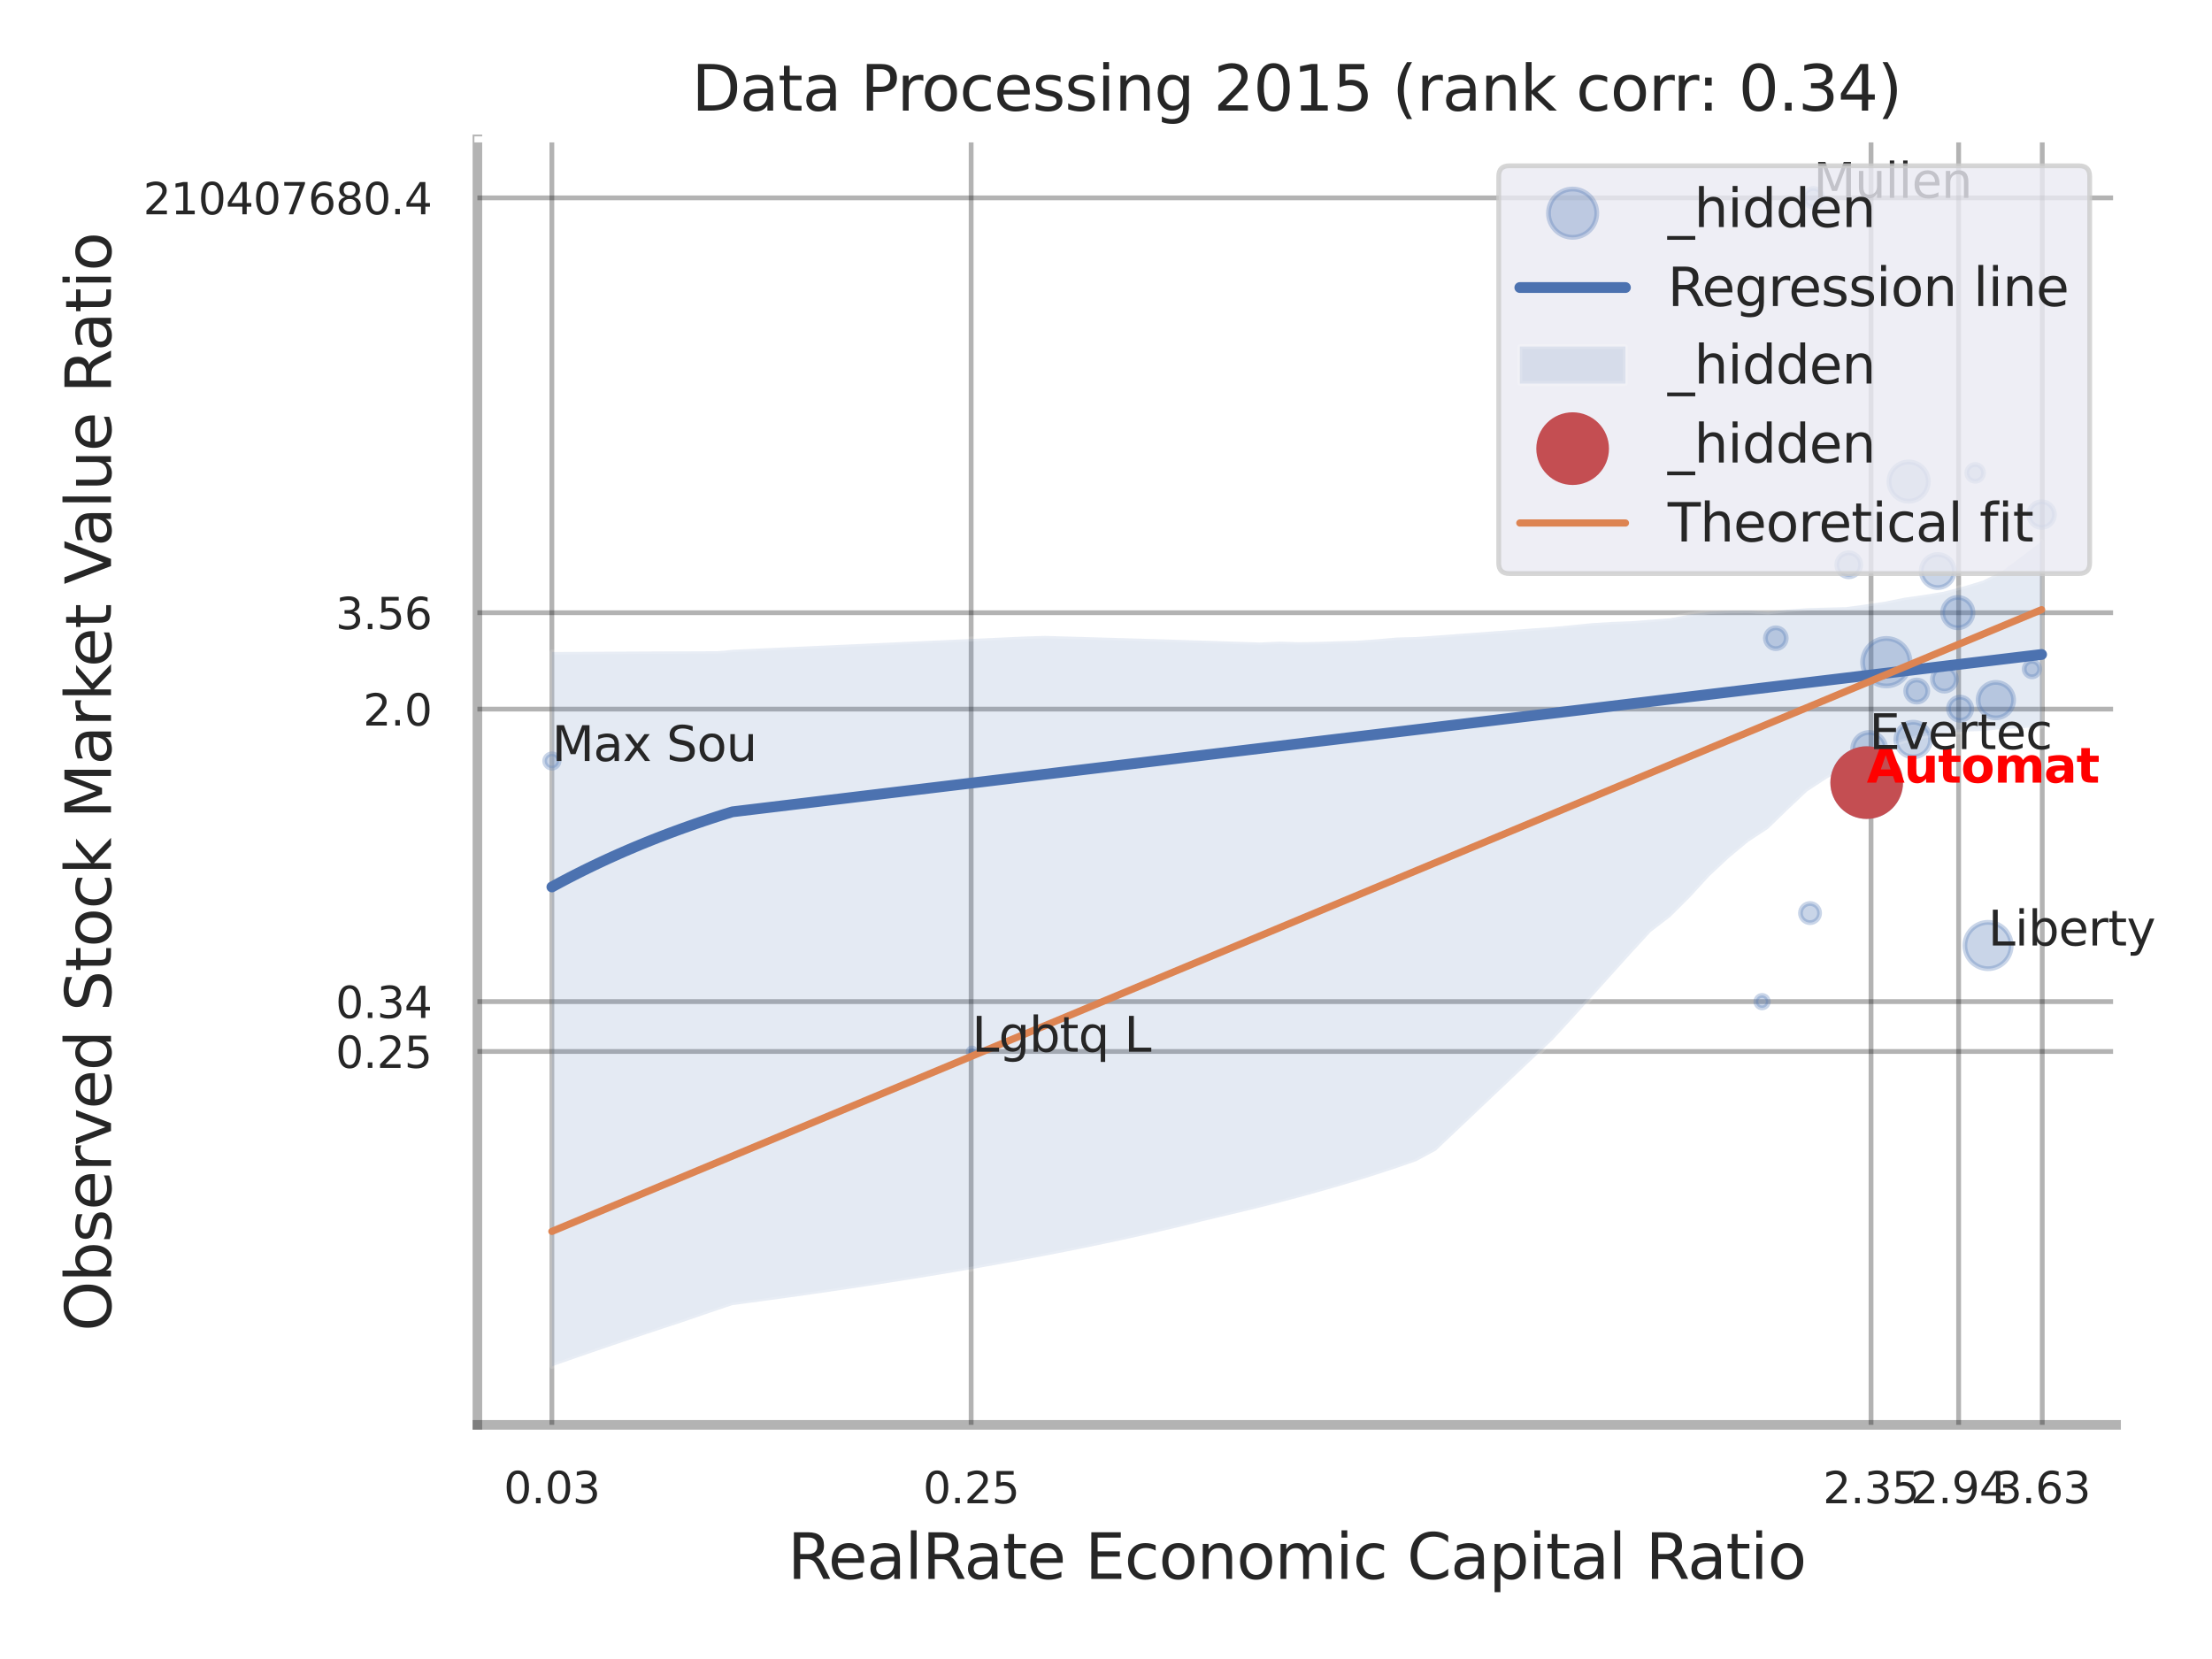 <?xml version="1.0" encoding="utf-8" standalone="no"?>
<!DOCTYPE svg PUBLIC "-//W3C//DTD SVG 1.1//EN"
  "http://www.w3.org/Graphics/SVG/1.1/DTD/svg11.dtd">
<svg xmlns:xlink="http://www.w3.org/1999/xlink" width="460.8pt" height="345.6pt" viewBox="0 0 460.8 345.6" xmlns="http://www.w3.org/2000/svg" version="1.1">
 <defs>
  <style type="text/css">*{stroke-linejoin: round; stroke-linecap: butt}</style>
 </defs>
 <g id="figure_1">
  <g id="patch_1">
   <path d="M 0 345.6 
L 460.8 345.6 
L 460.8 0 
L 0 0 
z
" style="fill: #ffffff"/>
  </g>
  <g id="axes_1">
   <g id="patch_2">
    <path d="M 99.45 296.82 
L 440.818 296.82 
L 440.818 29.04 
L 99.45 29.04 
z
" style="fill: #ffffff"/>
   </g>
   <g id="matplotlib.axis_1">
    <g id="xtick_1">
     <g id="line2d_1">
      <path d="M 114.963 296.82 
L 114.963 29.04 
" clip-path="url(#p16a7d7b349)" style="fill: none; stroke: #000000; stroke-opacity: 0.3; stroke-linecap: round"/>
     </g>
     <g id="text_1">
      <!-- 0.03 -->
      <g style="fill: #262626" transform="translate(104.943 313.159) scale(0.09 -0.09)">
       <defs>
        <path id="DejaVuSans-30" d="M 2034 4250 
Q 1547 4250 1301 3770 
Q 1056 3291 1056 2328 
Q 1056 1369 1301 889 
Q 1547 409 2034 409 
Q 2525 409 2770 889 
Q 3016 1369 3016 2328 
Q 3016 3291 2770 3770 
Q 2525 4250 2034 4250 
z
M 2034 4750 
Q 2819 4750 3233 4129 
Q 3647 3509 3647 2328 
Q 3647 1150 3233 529 
Q 2819 -91 2034 -91 
Q 1250 -91 836 529 
Q 422 1150 422 2328 
Q 422 3509 836 4129 
Q 1250 4750 2034 4750 
z
" transform="scale(0.016)"/>
        <path id="DejaVuSans-2e" d="M 684 794 
L 1344 794 
L 1344 0 
L 684 0 
L 684 794 
z
" transform="scale(0.016)"/>
        <path id="DejaVuSans-33" d="M 2597 2516 
Q 3050 2419 3304 2112 
Q 3559 1806 3559 1356 
Q 3559 666 3084 287 
Q 2609 -91 1734 -91 
Q 1441 -91 1130 -33 
Q 819 25 488 141 
L 488 750 
Q 750 597 1062 519 
Q 1375 441 1716 441 
Q 2309 441 2620 675 
Q 2931 909 2931 1356 
Q 2931 1769 2642 2001 
Q 2353 2234 1838 2234 
L 1294 2234 
L 1294 2753 
L 1863 2753 
Q 2328 2753 2575 2939 
Q 2822 3125 2822 3475 
Q 2822 3834 2567 4026 
Q 2313 4219 1838 4219 
Q 1578 4219 1281 4162 
Q 984 4106 628 3988 
L 628 4550 
Q 988 4650 1302 4700 
Q 1616 4750 1894 4750 
Q 2613 4750 3031 4423 
Q 3450 4097 3450 3541 
Q 3450 3153 3228 2886 
Q 3006 2619 2597 2516 
z
" transform="scale(0.016)"/>
       </defs>
       <use xlink:href="#DejaVuSans-30"/>
       <use xlink:href="#DejaVuSans-2e" transform="translate(63.623 0)"/>
       <use xlink:href="#DejaVuSans-30" transform="translate(95.41 0)"/>
       <use xlink:href="#DejaVuSans-33" transform="translate(159.033 0)"/>
      </g>
     </g>
    </g>
    <g id="xtick_2">
     <g id="line2d_2">
      <path d="M 202.305 296.82 
L 202.305 29.04 
" clip-path="url(#p16a7d7b349)" style="fill: none; stroke: #000000; stroke-opacity: 0.3; stroke-linecap: round"/>
     </g>
     <g id="text_2">
      <!-- 0.25 -->
      <g style="fill: #262626" transform="translate(192.285 313.159) scale(0.09 -0.09)">
       <defs>
        <path id="DejaVuSans-32" d="M 1228 531 
L 3431 531 
L 3431 0 
L 469 0 
L 469 531 
Q 828 903 1448 1529 
Q 2069 2156 2228 2338 
Q 2531 2678 2651 2914 
Q 2772 3150 2772 3378 
Q 2772 3750 2511 3984 
Q 2250 4219 1831 4219 
Q 1534 4219 1204 4116 
Q 875 4013 500 3803 
L 500 4441 
Q 881 4594 1212 4672 
Q 1544 4750 1819 4750 
Q 2544 4750 2975 4387 
Q 3406 4025 3406 3419 
Q 3406 3131 3298 2873 
Q 3191 2616 2906 2266 
Q 2828 2175 2409 1742 
Q 1991 1309 1228 531 
z
" transform="scale(0.016)"/>
        <path id="DejaVuSans-35" d="M 691 4666 
L 3169 4666 
L 3169 4134 
L 1269 4134 
L 1269 2991 
Q 1406 3038 1543 3061 
Q 1681 3084 1819 3084 
Q 2600 3084 3056 2656 
Q 3513 2228 3513 1497 
Q 3513 744 3044 326 
Q 2575 -91 1722 -91 
Q 1428 -91 1123 -41 
Q 819 9 494 109 
L 494 744 
Q 775 591 1075 516 
Q 1375 441 1709 441 
Q 2250 441 2565 725 
Q 2881 1009 2881 1497 
Q 2881 1984 2565 2268 
Q 2250 2553 1709 2553 
Q 1456 2553 1204 2497 
Q 953 2441 691 2322 
L 691 4666 
z
" transform="scale(0.016)"/>
       </defs>
       <use xlink:href="#DejaVuSans-30"/>
       <use xlink:href="#DejaVuSans-2e" transform="translate(63.623 0)"/>
       <use xlink:href="#DejaVuSans-32" transform="translate(95.41 0)"/>
       <use xlink:href="#DejaVuSans-35" transform="translate(159.033 0)"/>
      </g>
     </g>
    </g>
    <g id="xtick_3">
     <g id="line2d_3">
      <path d="M 389.771 296.82 
L 389.771 29.04 
" clip-path="url(#p16a7d7b349)" style="fill: none; stroke: #000000; stroke-opacity: 0.3; stroke-linecap: round"/>
     </g>
     <g id="text_3">
      <!-- 2.35 -->
      <g style="fill: #262626" transform="translate(379.751 313.159) scale(0.09 -0.09)">
       <use xlink:href="#DejaVuSans-32"/>
       <use xlink:href="#DejaVuSans-2e" transform="translate(63.623 0)"/>
       <use xlink:href="#DejaVuSans-33" transform="translate(95.41 0)"/>
       <use xlink:href="#DejaVuSans-35" transform="translate(159.033 0)"/>
      </g>
     </g>
    </g>
    <g id="xtick_4">
     <g id="line2d_4">
      <path d="M 408.02 296.82 
L 408.02 29.04 
" clip-path="url(#p16a7d7b349)" style="fill: none; stroke: #000000; stroke-opacity: 0.3; stroke-linecap: round"/>
     </g>
     <g id="text_4">
      <!-- 2.94 -->
      <g style="fill: #262626" transform="translate(398 313.159) scale(0.09 -0.09)">
       <defs>
        <path id="DejaVuSans-39" d="M 703 97 
L 703 672 
Q 941 559 1184 500 
Q 1428 441 1663 441 
Q 2288 441 2617 861 
Q 2947 1281 2994 2138 
Q 2813 1869 2534 1725 
Q 2256 1581 1919 1581 
Q 1219 1581 811 2004 
Q 403 2428 403 3163 
Q 403 3881 828 4315 
Q 1253 4750 1959 4750 
Q 2769 4750 3195 4129 
Q 3622 3509 3622 2328 
Q 3622 1225 3098 567 
Q 2575 -91 1691 -91 
Q 1453 -91 1209 -44 
Q 966 3 703 97 
z
M 1959 2075 
Q 2384 2075 2632 2365 
Q 2881 2656 2881 3163 
Q 2881 3666 2632 3958 
Q 2384 4250 1959 4250 
Q 1534 4250 1286 3958 
Q 1038 3666 1038 3163 
Q 1038 2656 1286 2365 
Q 1534 2075 1959 2075 
z
" transform="scale(0.016)"/>
        <path id="DejaVuSans-34" d="M 2419 4116 
L 825 1625 
L 2419 1625 
L 2419 4116 
z
M 2253 4666 
L 3047 4666 
L 3047 1625 
L 3713 1625 
L 3713 1100 
L 3047 1100 
L 3047 0 
L 2419 0 
L 2419 1100 
L 313 1100 
L 313 1709 
L 2253 4666 
z
" transform="scale(0.016)"/>
       </defs>
       <use xlink:href="#DejaVuSans-32"/>
       <use xlink:href="#DejaVuSans-2e" transform="translate(63.623 0)"/>
       <use xlink:href="#DejaVuSans-39" transform="translate(95.41 0)"/>
       <use xlink:href="#DejaVuSans-34" transform="translate(159.033 0)"/>
      </g>
     </g>
    </g>
    <g id="xtick_5">
     <g id="line2d_5">
      <path d="M 425.439 296.82 
L 425.439 29.04 
" clip-path="url(#p16a7d7b349)" style="fill: none; stroke: #000000; stroke-opacity: 0.3; stroke-linecap: round"/>
     </g>
     <g id="text_5">
      <!-- 3.63 -->
      <g style="fill: #262626" transform="translate(415.42 313.159) scale(0.09 -0.09)">
       <defs>
        <path id="DejaVuSans-36" d="M 2113 2584 
Q 1688 2584 1439 2293 
Q 1191 2003 1191 1497 
Q 1191 994 1439 701 
Q 1688 409 2113 409 
Q 2538 409 2786 701 
Q 3034 994 3034 1497 
Q 3034 2003 2786 2293 
Q 2538 2584 2113 2584 
z
M 3366 4563 
L 3366 3988 
Q 3128 4100 2886 4159 
Q 2644 4219 2406 4219 
Q 1781 4219 1451 3797 
Q 1122 3375 1075 2522 
Q 1259 2794 1537 2939 
Q 1816 3084 2150 3084 
Q 2853 3084 3261 2657 
Q 3669 2231 3669 1497 
Q 3669 778 3244 343 
Q 2819 -91 2113 -91 
Q 1303 -91 875 529 
Q 447 1150 447 2328 
Q 447 3434 972 4092 
Q 1497 4750 2381 4750 
Q 2619 4750 2861 4703 
Q 3103 4656 3366 4563 
z
" transform="scale(0.016)"/>
       </defs>
       <use xlink:href="#DejaVuSans-33"/>
       <use xlink:href="#DejaVuSans-2e" transform="translate(63.623 0)"/>
       <use xlink:href="#DejaVuSans-36" transform="translate(95.41 0)"/>
       <use xlink:href="#DejaVuSans-33" transform="translate(159.033 0)"/>
      </g>
     </g>
    </g>
    <g id="xtick_6"/>
    <g id="xtick_7"/>
    <g id="text_6">
     <!-- RealRate Economic Capital Ratio -->
     <g style="fill: #262626" transform="translate(164.081 328.908) scale(0.13 -0.13)">
      <defs>
       <path id="DejaVuSans-52" d="M 2841 2188 
Q 3044 2119 3236 1894 
Q 3428 1669 3622 1275 
L 4263 0 
L 3584 0 
L 2988 1197 
Q 2756 1666 2539 1819 
Q 2322 1972 1947 1972 
L 1259 1972 
L 1259 0 
L 628 0 
L 628 4666 
L 2053 4666 
Q 2853 4666 3247 4331 
Q 3641 3997 3641 3322 
Q 3641 2881 3436 2590 
Q 3231 2300 2841 2188 
z
M 1259 4147 
L 1259 2491 
L 2053 2491 
Q 2509 2491 2742 2702 
Q 2975 2913 2975 3322 
Q 2975 3731 2742 3939 
Q 2509 4147 2053 4147 
L 1259 4147 
z
" transform="scale(0.016)"/>
       <path id="DejaVuSans-65" d="M 3597 1894 
L 3597 1613 
L 953 1613 
Q 991 1019 1311 708 
Q 1631 397 2203 397 
Q 2534 397 2845 478 
Q 3156 559 3463 722 
L 3463 178 
Q 3153 47 2828 -22 
Q 2503 -91 2169 -91 
Q 1331 -91 842 396 
Q 353 884 353 1716 
Q 353 2575 817 3079 
Q 1281 3584 2069 3584 
Q 2775 3584 3186 3129 
Q 3597 2675 3597 1894 
z
M 3022 2063 
Q 3016 2534 2758 2815 
Q 2500 3097 2075 3097 
Q 1594 3097 1305 2825 
Q 1016 2553 972 2059 
L 3022 2063 
z
" transform="scale(0.016)"/>
       <path id="DejaVuSans-61" d="M 2194 1759 
Q 1497 1759 1228 1600 
Q 959 1441 959 1056 
Q 959 750 1161 570 
Q 1363 391 1709 391 
Q 2188 391 2477 730 
Q 2766 1069 2766 1631 
L 2766 1759 
L 2194 1759 
z
M 3341 1997 
L 3341 0 
L 2766 0 
L 2766 531 
Q 2569 213 2275 61 
Q 1981 -91 1556 -91 
Q 1019 -91 701 211 
Q 384 513 384 1019 
Q 384 1609 779 1909 
Q 1175 2209 1959 2209 
L 2766 2209 
L 2766 2266 
Q 2766 2663 2505 2880 
Q 2244 3097 1772 3097 
Q 1472 3097 1187 3025 
Q 903 2953 641 2809 
L 641 3341 
Q 956 3463 1253 3523 
Q 1550 3584 1831 3584 
Q 2591 3584 2966 3190 
Q 3341 2797 3341 1997 
z
" transform="scale(0.016)"/>
       <path id="DejaVuSans-6c" d="M 603 4863 
L 1178 4863 
L 1178 0 
L 603 0 
L 603 4863 
z
" transform="scale(0.016)"/>
       <path id="DejaVuSans-74" d="M 1172 4494 
L 1172 3500 
L 2356 3500 
L 2356 3053 
L 1172 3053 
L 1172 1153 
Q 1172 725 1289 603 
Q 1406 481 1766 481 
L 2356 481 
L 2356 0 
L 1766 0 
Q 1100 0 847 248 
Q 594 497 594 1153 
L 594 3053 
L 172 3053 
L 172 3500 
L 594 3500 
L 594 4494 
L 1172 4494 
z
" transform="scale(0.016)"/>
       <path id="DejaVuSans-20" transform="scale(0.016)"/>
       <path id="DejaVuSans-45" d="M 628 4666 
L 3578 4666 
L 3578 4134 
L 1259 4134 
L 1259 2753 
L 3481 2753 
L 3481 2222 
L 1259 2222 
L 1259 531 
L 3634 531 
L 3634 0 
L 628 0 
L 628 4666 
z
" transform="scale(0.016)"/>
       <path id="DejaVuSans-63" d="M 3122 3366 
L 3122 2828 
Q 2878 2963 2633 3030 
Q 2388 3097 2138 3097 
Q 1578 3097 1268 2742 
Q 959 2388 959 1747 
Q 959 1106 1268 751 
Q 1578 397 2138 397 
Q 2388 397 2633 464 
Q 2878 531 3122 666 
L 3122 134 
Q 2881 22 2623 -34 
Q 2366 -91 2075 -91 
Q 1284 -91 818 406 
Q 353 903 353 1747 
Q 353 2603 823 3093 
Q 1294 3584 2113 3584 
Q 2378 3584 2631 3529 
Q 2884 3475 3122 3366 
z
" transform="scale(0.016)"/>
       <path id="DejaVuSans-6f" d="M 1959 3097 
Q 1497 3097 1228 2736 
Q 959 2375 959 1747 
Q 959 1119 1226 758 
Q 1494 397 1959 397 
Q 2419 397 2687 759 
Q 2956 1122 2956 1747 
Q 2956 2369 2687 2733 
Q 2419 3097 1959 3097 
z
M 1959 3584 
Q 2709 3584 3137 3096 
Q 3566 2609 3566 1747 
Q 3566 888 3137 398 
Q 2709 -91 1959 -91 
Q 1206 -91 779 398 
Q 353 888 353 1747 
Q 353 2609 779 3096 
Q 1206 3584 1959 3584 
z
" transform="scale(0.016)"/>
       <path id="DejaVuSans-6e" d="M 3513 2113 
L 3513 0 
L 2938 0 
L 2938 2094 
Q 2938 2591 2744 2837 
Q 2550 3084 2163 3084 
Q 1697 3084 1428 2787 
Q 1159 2491 1159 1978 
L 1159 0 
L 581 0 
L 581 3500 
L 1159 3500 
L 1159 2956 
Q 1366 3272 1645 3428 
Q 1925 3584 2291 3584 
Q 2894 3584 3203 3211 
Q 3513 2838 3513 2113 
z
" transform="scale(0.016)"/>
       <path id="DejaVuSans-6d" d="M 3328 2828 
Q 3544 3216 3844 3400 
Q 4144 3584 4550 3584 
Q 5097 3584 5394 3201 
Q 5691 2819 5691 2113 
L 5691 0 
L 5113 0 
L 5113 2094 
Q 5113 2597 4934 2840 
Q 4756 3084 4391 3084 
Q 3944 3084 3684 2787 
Q 3425 2491 3425 1978 
L 3425 0 
L 2847 0 
L 2847 2094 
Q 2847 2600 2669 2842 
Q 2491 3084 2119 3084 
Q 1678 3084 1418 2786 
Q 1159 2488 1159 1978 
L 1159 0 
L 581 0 
L 581 3500 
L 1159 3500 
L 1159 2956 
Q 1356 3278 1631 3431 
Q 1906 3584 2284 3584 
Q 2666 3584 2933 3390 
Q 3200 3197 3328 2828 
z
" transform="scale(0.016)"/>
       <path id="DejaVuSans-69" d="M 603 3500 
L 1178 3500 
L 1178 0 
L 603 0 
L 603 3500 
z
M 603 4863 
L 1178 4863 
L 1178 4134 
L 603 4134 
L 603 4863 
z
" transform="scale(0.016)"/>
       <path id="DejaVuSans-43" d="M 4122 4306 
L 4122 3641 
Q 3803 3938 3442 4084 
Q 3081 4231 2675 4231 
Q 1875 4231 1450 3742 
Q 1025 3253 1025 2328 
Q 1025 1406 1450 917 
Q 1875 428 2675 428 
Q 3081 428 3442 575 
Q 3803 722 4122 1019 
L 4122 359 
Q 3791 134 3420 21 
Q 3050 -91 2638 -91 
Q 1578 -91 968 557 
Q 359 1206 359 2328 
Q 359 3453 968 4101 
Q 1578 4750 2638 4750 
Q 3056 4750 3426 4639 
Q 3797 4528 4122 4306 
z
" transform="scale(0.016)"/>
       <path id="DejaVuSans-70" d="M 1159 525 
L 1159 -1331 
L 581 -1331 
L 581 3500 
L 1159 3500 
L 1159 2969 
Q 1341 3281 1617 3432 
Q 1894 3584 2278 3584 
Q 2916 3584 3314 3078 
Q 3713 2572 3713 1747 
Q 3713 922 3314 415 
Q 2916 -91 2278 -91 
Q 1894 -91 1617 61 
Q 1341 213 1159 525 
z
M 3116 1747 
Q 3116 2381 2855 2742 
Q 2594 3103 2138 3103 
Q 1681 3103 1420 2742 
Q 1159 2381 1159 1747 
Q 1159 1113 1420 752 
Q 1681 391 2138 391 
Q 2594 391 2855 752 
Q 3116 1113 3116 1747 
z
" transform="scale(0.016)"/>
      </defs>
      <use xlink:href="#DejaVuSans-52"/>
      <use xlink:href="#DejaVuSans-65" transform="translate(64.982 0)"/>
      <use xlink:href="#DejaVuSans-61" transform="translate(126.506 0)"/>
      <use xlink:href="#DejaVuSans-6c" transform="translate(187.785 0)"/>
      <use xlink:href="#DejaVuSans-52" transform="translate(215.568 0)"/>
      <use xlink:href="#DejaVuSans-61" transform="translate(282.801 0)"/>
      <use xlink:href="#DejaVuSans-74" transform="translate(344.08 0)"/>
      <use xlink:href="#DejaVuSans-65" transform="translate(383.289 0)"/>
      <use xlink:href="#DejaVuSans-20" transform="translate(444.812 0)"/>
      <use xlink:href="#DejaVuSans-45" transform="translate(476.6 0)"/>
      <use xlink:href="#DejaVuSans-63" transform="translate(539.783 0)"/>
      <use xlink:href="#DejaVuSans-6f" transform="translate(594.764 0)"/>
      <use xlink:href="#DejaVuSans-6e" transform="translate(655.945 0)"/>
      <use xlink:href="#DejaVuSans-6f" transform="translate(719.324 0)"/>
      <use xlink:href="#DejaVuSans-6d" transform="translate(780.506 0)"/>
      <use xlink:href="#DejaVuSans-69" transform="translate(877.918 0)"/>
      <use xlink:href="#DejaVuSans-63" transform="translate(905.701 0)"/>
      <use xlink:href="#DejaVuSans-20" transform="translate(960.682 0)"/>
      <use xlink:href="#DejaVuSans-43" transform="translate(992.469 0)"/>
      <use xlink:href="#DejaVuSans-61" transform="translate(1062.293 0)"/>
      <use xlink:href="#DejaVuSans-70" transform="translate(1123.572 0)"/>
      <use xlink:href="#DejaVuSans-69" transform="translate(1187.049 0)"/>
      <use xlink:href="#DejaVuSans-74" transform="translate(1214.832 0)"/>
      <use xlink:href="#DejaVuSans-61" transform="translate(1254.041 0)"/>
      <use xlink:href="#DejaVuSans-6c" transform="translate(1315.32 0)"/>
      <use xlink:href="#DejaVuSans-20" transform="translate(1343.104 0)"/>
      <use xlink:href="#DejaVuSans-52" transform="translate(1374.891 0)"/>
      <use xlink:href="#DejaVuSans-61" transform="translate(1442.123 0)"/>
      <use xlink:href="#DejaVuSans-74" transform="translate(1503.402 0)"/>
      <use xlink:href="#DejaVuSans-69" transform="translate(1542.611 0)"/>
      <use xlink:href="#DejaVuSans-6f" transform="translate(1570.395 0)"/>
     </g>
    </g>
   </g>
   <g id="matplotlib.axis_2">
    <g id="ytick_1">
     <g id="line2d_6">
      <path d="M 99.45 219.037 
L 440.818 219.037 
" clip-path="url(#p16a7d7b349)" style="fill: none; stroke: #000000; stroke-opacity: 0.3; stroke-linecap: round"/>
     </g>
     <g id="text_7">
      <!-- 0.25 -->
      <g style="fill: #262626" transform="translate(69.911 222.456) scale(0.09 -0.09)">
       <use xlink:href="#DejaVuSans-30"/>
       <use xlink:href="#DejaVuSans-2e" transform="translate(63.623 0)"/>
       <use xlink:href="#DejaVuSans-32" transform="translate(95.41 0)"/>
       <use xlink:href="#DejaVuSans-35" transform="translate(159.033 0)"/>
      </g>
     </g>
    </g>
    <g id="ytick_2">
     <g id="line2d_7">
      <path d="M 99.45 208.651 
L 440.818 208.651 
" clip-path="url(#p16a7d7b349)" style="fill: none; stroke: #000000; stroke-opacity: 0.3; stroke-linecap: round"/>
     </g>
     <g id="text_8">
      <!-- 0.34 -->
      <g style="fill: #262626" transform="translate(69.911 212.07) scale(0.09 -0.09)">
       <use xlink:href="#DejaVuSans-30"/>
       <use xlink:href="#DejaVuSans-2e" transform="translate(63.623 0)"/>
       <use xlink:href="#DejaVuSans-33" transform="translate(95.41 0)"/>
       <use xlink:href="#DejaVuSans-34" transform="translate(159.033 0)"/>
      </g>
     </g>
    </g>
    <g id="ytick_3">
     <g id="line2d_8">
      <path d="M 99.45 147.722 
L 440.818 147.722 
" clip-path="url(#p16a7d7b349)" style="fill: none; stroke: #000000; stroke-opacity: 0.3; stroke-linecap: round"/>
     </g>
     <g id="text_9">
      <!-- 2.0 -->
      <g style="fill: #262626" transform="translate(75.637 151.141) scale(0.09 -0.09)">
       <use xlink:href="#DejaVuSans-32"/>
       <use xlink:href="#DejaVuSans-2e" transform="translate(63.623 0)"/>
       <use xlink:href="#DejaVuSans-30" transform="translate(95.41 0)"/>
      </g>
     </g>
    </g>
    <g id="ytick_4">
     <g id="line2d_9">
      <path d="M 99.45 127.643 
L 440.818 127.643 
" clip-path="url(#p16a7d7b349)" style="fill: none; stroke: #000000; stroke-opacity: 0.3; stroke-linecap: round"/>
     </g>
     <g id="text_10">
      <!-- 3.56 -->
      <g style="fill: #262626" transform="translate(69.911 131.062) scale(0.09 -0.09)">
       <use xlink:href="#DejaVuSans-33"/>
       <use xlink:href="#DejaVuSans-2e" transform="translate(63.623 0)"/>
       <use xlink:href="#DejaVuSans-35" transform="translate(95.41 0)"/>
       <use xlink:href="#DejaVuSans-36" transform="translate(159.033 0)"/>
      </g>
     </g>
    </g>
    <g id="ytick_5">
     <g id="line2d_10">
      <path d="M 99.45 41.218 
L 440.818 41.218 
" clip-path="url(#p16a7d7b349)" style="fill: none; stroke: #000000; stroke-opacity: 0.3; stroke-linecap: round"/>
     </g>
     <g id="text_11">
      <!-- 210407680.4 -->
      <g style="fill: #262626" transform="translate(29.827 44.638) scale(0.09 -0.09)">
       <defs>
        <path id="DejaVuSans-31" d="M 794 531 
L 1825 531 
L 1825 4091 
L 703 3866 
L 703 4441 
L 1819 4666 
L 2450 4666 
L 2450 531 
L 3481 531 
L 3481 0 
L 794 0 
L 794 531 
z
" transform="scale(0.016)"/>
        <path id="DejaVuSans-37" d="M 525 4666 
L 3525 4666 
L 3525 4397 
L 1831 0 
L 1172 0 
L 2766 4134 
L 525 4134 
L 525 4666 
z
" transform="scale(0.016)"/>
        <path id="DejaVuSans-38" d="M 2034 2216 
Q 1584 2216 1326 1975 
Q 1069 1734 1069 1313 
Q 1069 891 1326 650 
Q 1584 409 2034 409 
Q 2484 409 2743 651 
Q 3003 894 3003 1313 
Q 3003 1734 2745 1975 
Q 2488 2216 2034 2216 
z
M 1403 2484 
Q 997 2584 770 2862 
Q 544 3141 544 3541 
Q 544 4100 942 4425 
Q 1341 4750 2034 4750 
Q 2731 4750 3128 4425 
Q 3525 4100 3525 3541 
Q 3525 3141 3298 2862 
Q 3072 2584 2669 2484 
Q 3125 2378 3379 2068 
Q 3634 1759 3634 1313 
Q 3634 634 3220 271 
Q 2806 -91 2034 -91 
Q 1263 -91 848 271 
Q 434 634 434 1313 
Q 434 1759 690 2068 
Q 947 2378 1403 2484 
z
M 1172 3481 
Q 1172 3119 1398 2916 
Q 1625 2713 2034 2713 
Q 2441 2713 2670 2916 
Q 2900 3119 2900 3481 
Q 2900 3844 2670 4047 
Q 2441 4250 2034 4250 
Q 1625 4250 1398 4047 
Q 1172 3844 1172 3481 
z
" transform="scale(0.016)"/>
       </defs>
       <use xlink:href="#DejaVuSans-32"/>
       <use xlink:href="#DejaVuSans-31" transform="translate(63.623 0)"/>
       <use xlink:href="#DejaVuSans-30" transform="translate(127.246 0)"/>
       <use xlink:href="#DejaVuSans-34" transform="translate(190.869 0)"/>
       <use xlink:href="#DejaVuSans-30" transform="translate(254.492 0)"/>
       <use xlink:href="#DejaVuSans-37" transform="translate(318.115 0)"/>
       <use xlink:href="#DejaVuSans-36" transform="translate(381.738 0)"/>
       <use xlink:href="#DejaVuSans-38" transform="translate(445.361 0)"/>
       <use xlink:href="#DejaVuSans-30" transform="translate(508.984 0)"/>
       <use xlink:href="#DejaVuSans-2e" transform="translate(572.607 0)"/>
       <use xlink:href="#DejaVuSans-34" transform="translate(604.395 0)"/>
      </g>
     </g>
    </g>
    <g id="ytick_6"/>
    <g id="ytick_7"/>
    <g id="ytick_8"/>
    <g id="ytick_9"/>
    <g id="ytick_10"/>
    <g id="text_12">
     <!-- Observed Stock Market Value Ratio -->
     <g style="fill: #262626" transform="translate(23.124 277.332) rotate(-90) scale(0.13 -0.13)">
      <defs>
       <path id="DejaVuSans-4f" d="M 2522 4238 
Q 1834 4238 1429 3725 
Q 1025 3213 1025 2328 
Q 1025 1447 1429 934 
Q 1834 422 2522 422 
Q 3209 422 3611 934 
Q 4013 1447 4013 2328 
Q 4013 3213 3611 3725 
Q 3209 4238 2522 4238 
z
M 2522 4750 
Q 3503 4750 4090 4092 
Q 4678 3434 4678 2328 
Q 4678 1225 4090 567 
Q 3503 -91 2522 -91 
Q 1538 -91 948 565 
Q 359 1222 359 2328 
Q 359 3434 948 4092 
Q 1538 4750 2522 4750 
z
" transform="scale(0.016)"/>
       <path id="DejaVuSans-62" d="M 3116 1747 
Q 3116 2381 2855 2742 
Q 2594 3103 2138 3103 
Q 1681 3103 1420 2742 
Q 1159 2381 1159 1747 
Q 1159 1113 1420 752 
Q 1681 391 2138 391 
Q 2594 391 2855 752 
Q 3116 1113 3116 1747 
z
M 1159 2969 
Q 1341 3281 1617 3432 
Q 1894 3584 2278 3584 
Q 2916 3584 3314 3078 
Q 3713 2572 3713 1747 
Q 3713 922 3314 415 
Q 2916 -91 2278 -91 
Q 1894 -91 1617 61 
Q 1341 213 1159 525 
L 1159 0 
L 581 0 
L 581 4863 
L 1159 4863 
L 1159 2969 
z
" transform="scale(0.016)"/>
       <path id="DejaVuSans-73" d="M 2834 3397 
L 2834 2853 
Q 2591 2978 2328 3040 
Q 2066 3103 1784 3103 
Q 1356 3103 1142 2972 
Q 928 2841 928 2578 
Q 928 2378 1081 2264 
Q 1234 2150 1697 2047 
L 1894 2003 
Q 2506 1872 2764 1633 
Q 3022 1394 3022 966 
Q 3022 478 2636 193 
Q 2250 -91 1575 -91 
Q 1294 -91 989 -36 
Q 684 19 347 128 
L 347 722 
Q 666 556 975 473 
Q 1284 391 1588 391 
Q 1994 391 2212 530 
Q 2431 669 2431 922 
Q 2431 1156 2273 1281 
Q 2116 1406 1581 1522 
L 1381 1569 
Q 847 1681 609 1914 
Q 372 2147 372 2553 
Q 372 3047 722 3315 
Q 1072 3584 1716 3584 
Q 2034 3584 2315 3537 
Q 2597 3491 2834 3397 
z
" transform="scale(0.016)"/>
       <path id="DejaVuSans-72" d="M 2631 2963 
Q 2534 3019 2420 3045 
Q 2306 3072 2169 3072 
Q 1681 3072 1420 2755 
Q 1159 2438 1159 1844 
L 1159 0 
L 581 0 
L 581 3500 
L 1159 3500 
L 1159 2956 
Q 1341 3275 1631 3429 
Q 1922 3584 2338 3584 
Q 2397 3584 2469 3576 
Q 2541 3569 2628 3553 
L 2631 2963 
z
" transform="scale(0.016)"/>
       <path id="DejaVuSans-76" d="M 191 3500 
L 800 3500 
L 1894 563 
L 2988 3500 
L 3597 3500 
L 2284 0 
L 1503 0 
L 191 3500 
z
" transform="scale(0.016)"/>
       <path id="DejaVuSans-64" d="M 2906 2969 
L 2906 4863 
L 3481 4863 
L 3481 0 
L 2906 0 
L 2906 525 
Q 2725 213 2448 61 
Q 2172 -91 1784 -91 
Q 1150 -91 751 415 
Q 353 922 353 1747 
Q 353 2572 751 3078 
Q 1150 3584 1784 3584 
Q 2172 3584 2448 3432 
Q 2725 3281 2906 2969 
z
M 947 1747 
Q 947 1113 1208 752 
Q 1469 391 1925 391 
Q 2381 391 2643 752 
Q 2906 1113 2906 1747 
Q 2906 2381 2643 2742 
Q 2381 3103 1925 3103 
Q 1469 3103 1208 2742 
Q 947 2381 947 1747 
z
" transform="scale(0.016)"/>
       <path id="DejaVuSans-53" d="M 3425 4513 
L 3425 3897 
Q 3066 4069 2747 4153 
Q 2428 4238 2131 4238 
Q 1616 4238 1336 4038 
Q 1056 3838 1056 3469 
Q 1056 3159 1242 3001 
Q 1428 2844 1947 2747 
L 2328 2669 
Q 3034 2534 3370 2195 
Q 3706 1856 3706 1288 
Q 3706 609 3251 259 
Q 2797 -91 1919 -91 
Q 1588 -91 1214 -16 
Q 841 59 441 206 
L 441 856 
Q 825 641 1194 531 
Q 1563 422 1919 422 
Q 2459 422 2753 634 
Q 3047 847 3047 1241 
Q 3047 1584 2836 1778 
Q 2625 1972 2144 2069 
L 1759 2144 
Q 1053 2284 737 2584 
Q 422 2884 422 3419 
Q 422 4038 858 4394 
Q 1294 4750 2059 4750 
Q 2388 4750 2728 4690 
Q 3069 4631 3425 4513 
z
" transform="scale(0.016)"/>
       <path id="DejaVuSans-6b" d="M 581 4863 
L 1159 4863 
L 1159 1991 
L 2875 3500 
L 3609 3500 
L 1753 1863 
L 3688 0 
L 2938 0 
L 1159 1709 
L 1159 0 
L 581 0 
L 581 4863 
z
" transform="scale(0.016)"/>
       <path id="DejaVuSans-4d" d="M 628 4666 
L 1569 4666 
L 2759 1491 
L 3956 4666 
L 4897 4666 
L 4897 0 
L 4281 0 
L 4281 4097 
L 3078 897 
L 2444 897 
L 1241 4097 
L 1241 0 
L 628 0 
L 628 4666 
z
" transform="scale(0.016)"/>
       <path id="DejaVuSans-56" d="M 1831 0 
L 50 4666 
L 709 4666 
L 2188 738 
L 3669 4666 
L 4325 4666 
L 2547 0 
L 1831 0 
z
" transform="scale(0.016)"/>
       <path id="DejaVuSans-75" d="M 544 1381 
L 544 3500 
L 1119 3500 
L 1119 1403 
Q 1119 906 1312 657 
Q 1506 409 1894 409 
Q 2359 409 2629 706 
Q 2900 1003 2900 1516 
L 2900 3500 
L 3475 3500 
L 3475 0 
L 2900 0 
L 2900 538 
Q 2691 219 2414 64 
Q 2138 -91 1772 -91 
Q 1169 -91 856 284 
Q 544 659 544 1381 
z
M 1991 3584 
L 1991 3584 
z
" transform="scale(0.016)"/>
      </defs>
      <use xlink:href="#DejaVuSans-4f"/>
      <use xlink:href="#DejaVuSans-62" transform="translate(78.711 0)"/>
      <use xlink:href="#DejaVuSans-73" transform="translate(142.188 0)"/>
      <use xlink:href="#DejaVuSans-65" transform="translate(194.287 0)"/>
      <use xlink:href="#DejaVuSans-72" transform="translate(255.811 0)"/>
      <use xlink:href="#DejaVuSans-76" transform="translate(296.924 0)"/>
      <use xlink:href="#DejaVuSans-65" transform="translate(356.104 0)"/>
      <use xlink:href="#DejaVuSans-64" transform="translate(417.627 0)"/>
      <use xlink:href="#DejaVuSans-20" transform="translate(481.104 0)"/>
      <use xlink:href="#DejaVuSans-53" transform="translate(512.891 0)"/>
      <use xlink:href="#DejaVuSans-74" transform="translate(576.367 0)"/>
      <use xlink:href="#DejaVuSans-6f" transform="translate(615.576 0)"/>
      <use xlink:href="#DejaVuSans-63" transform="translate(676.758 0)"/>
      <use xlink:href="#DejaVuSans-6b" transform="translate(731.738 0)"/>
      <use xlink:href="#DejaVuSans-20" transform="translate(789.648 0)"/>
      <use xlink:href="#DejaVuSans-4d" transform="translate(821.436 0)"/>
      <use xlink:href="#DejaVuSans-61" transform="translate(907.715 0)"/>
      <use xlink:href="#DejaVuSans-72" transform="translate(968.994 0)"/>
      <use xlink:href="#DejaVuSans-6b" transform="translate(1010.107 0)"/>
      <use xlink:href="#DejaVuSans-65" transform="translate(1064.393 0)"/>
      <use xlink:href="#DejaVuSans-74" transform="translate(1125.916 0)"/>
      <use xlink:href="#DejaVuSans-20" transform="translate(1165.125 0)"/>
      <use xlink:href="#DejaVuSans-56" transform="translate(1196.912 0)"/>
      <use xlink:href="#DejaVuSans-61" transform="translate(1257.57 0)"/>
      <use xlink:href="#DejaVuSans-6c" transform="translate(1318.85 0)"/>
      <use xlink:href="#DejaVuSans-75" transform="translate(1346.633 0)"/>
      <use xlink:href="#DejaVuSans-65" transform="translate(1410.012 0)"/>
      <use xlink:href="#DejaVuSans-20" transform="translate(1471.535 0)"/>
      <use xlink:href="#DejaVuSans-52" transform="translate(1503.322 0)"/>
      <use xlink:href="#DejaVuSans-61" transform="translate(1570.555 0)"/>
      <use xlink:href="#DejaVuSans-74" transform="translate(1631.834 0)"/>
      <use xlink:href="#DejaVuSans-69" transform="translate(1671.043 0)"/>
      <use xlink:href="#DejaVuSans-6f" transform="translate(1698.826 0)"/>
     </g>
    </g>
   </g>
   <g id="PathCollection_1">
    <path d="M 388.868 170.103 
C 390.744 170.103 392.542 169.358 393.868 168.032 
C 395.194 166.706 395.939 164.907 395.939 163.032 
C 395.939 161.157 395.194 159.358 393.868 158.032 
C 392.542 156.706 390.744 155.961 388.868 155.961 
C 386.993 155.961 385.194 156.706 383.868 158.032 
C 382.542 159.358 381.797 161.157 381.797 163.032 
C 381.797 164.907 382.542 166.706 383.868 168.032 
C 385.194 169.358 386.993 170.103 388.868 170.103 
z
" clip-path="url(#p16a7d7b349)" style="fill: #4c72b0; fill-opacity: 0.3; stroke: #4c72b0; stroke-opacity: 0.3"/>
    <path d="M 411.468 100.261 
C 411.932 100.261 412.378 100.077 412.706 99.748 
C 413.035 99.42 413.219 98.974 413.219 98.51 
C 413.219 98.045 413.035 97.6 412.706 97.271 
C 412.378 96.943 411.932 96.758 411.468 96.758 
C 411.003 96.758 410.558 96.943 410.23 97.271 
C 409.901 97.6 409.717 98.045 409.717 98.51 
C 409.717 98.974 409.901 99.42 410.23 99.748 
C 410.558 100.077 411.003 100.261 411.468 100.261 
z
" clip-path="url(#p16a7d7b349)" style="fill: #4c72b0; fill-opacity: 0.3; stroke: #4c72b0; stroke-opacity: 0.3"/>
    <path d="M 415.773 149.546 
C 416.753 149.546 417.693 149.157 418.386 148.464 
C 419.079 147.771 419.469 146.831 419.469 145.851 
C 419.469 144.87 419.079 143.93 418.386 143.237 
C 417.693 142.544 416.753 142.155 415.773 142.155 
C 414.793 142.155 413.853 142.544 413.16 143.237 
C 412.467 143.93 412.077 144.87 412.077 145.851 
C 412.077 146.831 412.467 147.771 413.16 148.464 
C 413.853 149.157 414.793 149.546 415.773 149.546 
z
" clip-path="url(#p16a7d7b349)" style="fill: #4c72b0; fill-opacity: 0.3; stroke: #4c72b0; stroke-opacity: 0.3"/>
    <path d="M 399.293 146.263 
C 399.904 146.263 400.49 146.02 400.922 145.588 
C 401.354 145.156 401.597 144.57 401.597 143.959 
C 401.597 143.348 401.354 142.762 400.922 142.33 
C 400.49 141.898 399.904 141.655 399.293 141.655 
C 398.682 141.655 398.096 141.898 397.664 142.33 
C 397.232 142.762 396.99 143.348 396.99 143.959 
C 396.99 144.57 397.232 145.156 397.664 145.588 
C 398.096 146.02 398.682 146.263 399.293 146.263 
z
" clip-path="url(#p16a7d7b349)" style="fill: #4c72b0; fill-opacity: 0.3; stroke: #4c72b0; stroke-opacity: 0.3"/>
    <path d="M 398.558 157.669 
C 399.516 157.669 400.435 157.288 401.112 156.611 
C 401.789 155.934 402.169 155.015 402.169 154.058 
C 402.169 153.1 401.789 152.181 401.112 151.504 
C 400.435 150.827 399.516 150.447 398.558 150.447 
C 397.601 150.447 396.682 150.827 396.005 151.504 
C 395.328 152.181 394.947 153.1 394.947 154.058 
C 394.947 155.015 395.328 155.934 396.005 156.611 
C 396.682 157.288 397.601 157.669 398.558 157.669 
z
" clip-path="url(#p16a7d7b349)" style="fill: #4c72b0; fill-opacity: 0.3; stroke: #4c72b0; stroke-opacity: 0.3"/>
    <path d="M 403.671 122.403 
C 404.585 122.403 405.462 122.04 406.108 121.393 
C 406.754 120.747 407.117 119.871 407.117 118.957 
C 407.117 118.044 406.754 117.167 406.108 116.521 
C 405.462 115.875 404.585 115.512 403.671 115.512 
C 402.758 115.512 401.881 115.875 401.235 116.521 
C 400.589 117.167 400.226 118.044 400.226 118.957 
C 400.226 119.871 400.589 120.747 401.235 121.393 
C 401.881 122.04 402.758 122.403 403.671 122.403 
z
" clip-path="url(#p16a7d7b349)" style="fill: #4c72b0; fill-opacity: 0.3; stroke: #4c72b0; stroke-opacity: 0.3"/>
    <path d="M 425.301 109.874 
C 426.012 109.874 426.694 109.591 427.197 109.088 
C 427.7 108.586 427.982 107.904 427.982 107.193 
C 427.982 106.482 427.7 105.8 427.197 105.297 
C 426.694 104.794 426.012 104.512 425.301 104.512 
C 424.59 104.512 423.908 104.794 423.406 105.297 
C 422.903 105.8 422.62 106.482 422.62 107.193 
C 422.62 107.904 422.903 108.586 423.406 109.088 
C 423.908 109.591 424.59 109.874 425.301 109.874 
z
" clip-path="url(#p16a7d7b349)" style="fill: #4c72b0; fill-opacity: 0.3; stroke: #4c72b0; stroke-opacity: 0.3"/>
    <path d="M 423.297 140.992 
C 423.727 140.992 424.139 140.821 424.442 140.517 
C 424.746 140.214 424.917 139.802 424.917 139.372 
C 424.917 138.943 424.746 138.531 424.442 138.227 
C 424.139 137.924 423.727 137.753 423.297 137.753 
C 422.868 137.753 422.456 137.924 422.152 138.227 
C 421.849 138.531 421.678 138.943 421.678 139.372 
C 421.678 139.802 421.849 140.214 422.152 140.517 
C 422.456 140.821 422.868 140.992 423.297 140.992 
z
" clip-path="url(#p16a7d7b349)" style="fill: #4c72b0; fill-opacity: 0.3; stroke: #4c72b0; stroke-opacity: 0.3"/>
    <path d="M 385.128 120.156 
C 385.791 120.156 386.427 119.892 386.896 119.423 
C 387.365 118.955 387.628 118.319 387.628 117.656 
C 387.628 116.992 387.365 116.357 386.896 115.888 
C 386.427 115.419 385.791 115.155 385.128 115.155 
C 384.465 115.155 383.829 115.419 383.36 115.888 
C 382.891 116.357 382.628 116.992 382.628 117.656 
C 382.628 118.319 382.891 118.955 383.36 119.423 
C 383.829 119.892 384.465 120.156 385.128 120.156 
z
" clip-path="url(#p16a7d7b349)" style="fill: #4c72b0; fill-opacity: 0.3; stroke: #4c72b0; stroke-opacity: 0.3"/>
    <path d="M 405.061 143.978 
C 405.724 143.978 406.359 143.715 406.828 143.246 
C 407.296 142.778 407.56 142.142 407.56 141.48 
C 407.56 140.817 407.296 140.181 406.828 139.713 
C 406.359 139.244 405.724 138.981 405.061 138.981 
C 404.398 138.981 403.763 139.244 403.294 139.713 
C 402.826 140.181 402.562 140.817 402.562 141.48 
C 402.562 142.142 402.826 142.778 403.294 143.246 
C 403.763 143.715 404.398 143.978 405.061 143.978 
z
" clip-path="url(#p16a7d7b349)" style="fill: #4c72b0; fill-opacity: 0.3; stroke: #4c72b0; stroke-opacity: 0.3"/>
    <path d="M 369.939 135.125 
C 370.515 135.125 371.067 134.897 371.474 134.49 
C 371.881 134.083 372.11 133.53 372.11 132.955 
C 372.11 132.379 371.881 131.827 371.474 131.42 
C 371.067 131.013 370.515 130.784 369.939 130.784 
C 369.363 130.784 368.811 131.013 368.404 131.42 
C 367.997 131.827 367.768 132.379 367.768 132.955 
C 367.768 133.53 367.997 134.083 368.404 134.49 
C 368.811 134.897 369.363 135.125 369.939 135.125 
z
" clip-path="url(#p16a7d7b349)" style="fill: #4c72b0; fill-opacity: 0.3; stroke: #4c72b0; stroke-opacity: 0.3"/>
    <path d="M 397.605 104.418 
C 398.692 104.418 399.734 103.986 400.503 103.218 
C 401.272 102.449 401.704 101.406 401.704 100.319 
C 401.704 99.232 401.272 98.189 400.503 97.421 
C 399.734 96.652 398.692 96.22 397.605 96.22 
C 396.517 96.22 395.475 96.652 394.706 97.421 
C 393.937 98.189 393.506 99.232 393.506 100.319 
C 393.506 101.406 393.937 102.449 394.706 103.218 
C 395.475 103.986 396.517 104.418 397.605 104.418 
z
" clip-path="url(#p16a7d7b349)" style="fill: #4c72b0; fill-opacity: 0.3; stroke: #4c72b0; stroke-opacity: 0.3"/>
    <path d="M 114.967 160.028 
C 115.364 160.028 115.744 159.87 116.025 159.589 
C 116.306 159.309 116.463 158.928 116.463 158.531 
C 116.463 158.134 116.306 157.753 116.025 157.473 
C 115.744 157.192 115.364 157.034 114.967 157.034 
C 114.57 157.034 114.189 157.192 113.908 157.473 
C 113.628 157.753 113.47 158.134 113.47 158.531 
C 113.47 158.928 113.628 159.309 113.908 159.589 
C 114.189 159.87 114.57 160.028 114.967 160.028 
z
" clip-path="url(#p16a7d7b349)" style="fill: #4c72b0; fill-opacity: 0.3; stroke: #4c72b0; stroke-opacity: 0.3"/>
    <path d="M 408.327 150.071 
C 408.97 150.071 409.587 149.815 410.041 149.361 
C 410.495 148.906 410.751 148.29 410.751 147.647 
C 410.751 147.005 410.495 146.388 410.041 145.934 
C 409.587 145.479 408.97 145.224 408.327 145.224 
C 407.685 145.224 407.068 145.479 406.614 145.934 
C 406.159 146.388 405.904 147.005 405.904 147.647 
C 405.904 148.29 406.159 148.906 406.614 149.361 
C 407.068 149.815 407.685 150.071 408.327 150.071 
z
" clip-path="url(#p16a7d7b349)" style="fill: #4c72b0; fill-opacity: 0.3; stroke: #4c72b0; stroke-opacity: 0.3"/>
    <path d="M 367.069 209.961 
C 367.413 209.961 367.744 209.824 367.987 209.58 
C 368.231 209.337 368.368 209.007 368.368 208.662 
C 368.368 208.318 368.231 207.988 367.987 207.744 
C 367.744 207.501 367.413 207.364 367.069 207.364 
C 366.725 207.364 366.395 207.501 366.151 207.744 
C 365.908 207.988 365.771 208.318 365.771 208.662 
C 365.771 209.007 365.908 209.337 366.151 209.58 
C 366.395 209.824 366.725 209.961 367.069 209.961 
z
" clip-path="url(#p16a7d7b349)" style="fill: #4c72b0; fill-opacity: 0.3; stroke: #4c72b0; stroke-opacity: 0.3"/>
    <path d="M 392.964 142.898 
C 394.277 142.898 395.536 142.376 396.464 141.448 
C 397.392 140.52 397.914 139.261 397.914 137.948 
C 397.914 136.636 397.392 135.377 396.464 134.449 
C 395.536 133.521 394.277 132.999 392.964 132.999 
C 391.652 132.999 390.393 133.521 389.465 134.449 
C 388.537 135.377 388.015 136.636 388.015 137.948 
C 388.015 139.261 388.537 140.52 389.465 141.448 
C 390.393 142.376 391.652 142.898 392.964 142.898 
z
" clip-path="url(#p16a7d7b349)" style="fill: #4c72b0; fill-opacity: 0.3; stroke: #4c72b0; stroke-opacity: 0.3"/>
    <path d="M 377.751 43.164 
C 378.268 43.164 378.765 42.959 379.131 42.593 
C 379.497 42.226 379.703 41.73 379.703 41.212 
C 379.703 40.694 379.497 40.197 379.131 39.831 
C 378.765 39.465 378.268 39.259 377.751 39.259 
C 377.233 39.259 376.736 39.465 376.37 39.831 
C 376.004 40.197 375.798 40.694 375.798 41.212 
C 375.798 41.73 376.004 42.226 376.37 42.593 
C 376.736 42.959 377.233 43.164 377.751 43.164 
z
" clip-path="url(#p16a7d7b349)" style="fill: #4c72b0; fill-opacity: 0.3; stroke: #4c72b0; stroke-opacity: 0.3"/>
    <path d="M 377.063 192.204 
C 377.592 192.204 378.099 191.994 378.473 191.62 
C 378.846 191.246 379.056 190.739 379.056 190.21 
C 379.056 189.682 378.846 189.175 378.473 188.801 
C 378.099 188.427 377.592 188.217 377.063 188.217 
C 376.534 188.217 376.027 188.427 375.653 188.801 
C 375.279 189.175 375.069 189.682 375.069 190.21 
C 375.069 190.739 375.279 191.246 375.653 191.62 
C 376.027 191.994 376.534 192.204 377.063 192.204 
z
" clip-path="url(#p16a7d7b349)" style="fill: #4c72b0; fill-opacity: 0.3; stroke: #4c72b0; stroke-opacity: 0.3"/>
    <path d="M 202.469 219.874 
C 202.676 219.874 202.875 219.792 203.022 219.645 
C 203.169 219.498 203.251 219.299 203.251 219.092 
C 203.251 218.884 203.169 218.685 203.022 218.538 
C 202.875 218.392 202.676 218.309 202.469 218.309 
C 202.261 218.309 202.062 218.392 201.915 218.538 
C 201.769 218.685 201.686 218.884 201.686 219.092 
C 201.686 219.299 201.769 219.498 201.915 219.645 
C 202.062 219.792 202.261 219.874 202.469 219.874 
z
" clip-path="url(#p16a7d7b349)" style="fill: #4c72b0; fill-opacity: 0.3; stroke: #4c72b0; stroke-opacity: 0.3"/>
    <path d="M 407.85 130.779 
C 408.688 130.779 409.492 130.446 410.085 129.853 
C 410.678 129.26 411.011 128.456 411.011 127.618 
C 411.011 126.779 410.678 125.975 410.085 125.383 
C 409.492 124.79 408.688 124.457 407.85 124.457 
C 407.011 124.457 406.207 124.79 405.614 125.383 
C 405.022 125.975 404.688 126.779 404.688 127.618 
C 404.688 128.456 405.022 129.26 405.614 129.853 
C 406.207 130.446 407.011 130.779 407.85 130.779 
z
" clip-path="url(#p16a7d7b349)" style="fill: #4c72b0; fill-opacity: 0.3; stroke: #4c72b0; stroke-opacity: 0.3"/>
    <path d="M 389.397 159.503 
C 390.314 159.503 391.193 159.139 391.841 158.491 
C 392.49 157.842 392.854 156.963 392.854 156.046 
C 392.854 155.129 392.49 154.249 391.841 153.601 
C 391.193 152.953 390.314 152.588 389.397 152.588 
C 388.48 152.588 387.6 152.953 386.952 153.601 
C 386.304 154.249 385.939 155.129 385.939 156.046 
C 385.939 156.963 386.304 157.842 386.952 158.491 
C 387.6 159.139 388.48 159.503 389.397 159.503 
z
" clip-path="url(#p16a7d7b349)" style="fill: #4c72b0; fill-opacity: 0.3; stroke: #4c72b0; stroke-opacity: 0.3"/>
    <path d="M 414.151 201.795 
C 415.431 201.795 416.66 201.286 417.565 200.381 
C 418.471 199.475 418.98 198.247 418.98 196.966 
C 418.98 195.685 418.471 194.457 417.565 193.551 
C 416.66 192.646 415.431 192.137 414.151 192.137 
C 412.87 192.137 411.641 192.646 410.736 193.551 
C 409.83 194.457 409.322 195.685 409.322 196.966 
C 409.322 198.247 409.83 199.475 410.736 200.381 
C 411.641 201.286 412.87 201.795 414.151 201.795 
z
" clip-path="url(#p16a7d7b349)" style="fill: #4c72b0; fill-opacity: 0.3; stroke: #4c72b0; stroke-opacity: 0.3"/>
   </g>
   <g id="FillBetweenPolyCollection_1">
    <defs>
     <path id="m1e4952f982" d="M 114.967 -209.771 
L 114.967 -60.952 
L 115.864 -61.267 
L 116.774 -61.586 
L 117.698 -61.909 
L 118.634 -62.235 
L 119.584 -62.566 
L 120.549 -62.901 
L 121.527 -63.24 
L 122.521 -63.583 
L 123.531 -63.93 
L 124.556 -64.283 
L 125.598 -64.639 
L 126.656 -65.001 
L 127.733 -65.367 
L 128.827 -65.739 
L 129.941 -66.116 
L 131.073 -66.498 
L 132.226 -66.885 
L 133.4 -67.278 
L 134.595 -67.677 
L 135.813 -68.082 
L 137.054 -68.493 
L 138.32 -68.91 
L 139.61 -69.334 
L 140.927 -69.764 
L 142.271 -70.212 
L 143.644 -70.686 
L 145.046 -71.169 
L 146.479 -71.661 
L 147.945 -72.161 
L 149.444 -72.672 
L 150.979 -73.192 
L 152.578 -73.722 
L 156.648 -74.262 
L 160.719 -74.814 
L 164.789 -75.377 
L 168.86 -75.953 
L 172.93 -76.54 
L 177.001 -77.141 
L 181.071 -77.755 
L 185.142 -78.384 
L 189.212 -79.028 
L 193.283 -79.687 
L 197.353 -80.363 
L 201.424 -81.056 
L 205.494 -81.767 
L 209.565 -82.497 
L 213.635 -83.248 
L 217.706 -84.02 
L 221.776 -84.815 
L 225.847 -85.634 
L 229.917 -86.478 
L 233.988 -87.35 
L 238.058 -88.251 
L 242.129 -89.182 
L 246.199 -90.147 
L 250.27 -91.148 
L 254.34 -92.122 
L 258.411 -93.081 
L 262.481 -94.076 
L 266.552 -95.108 
L 270.622 -96.181 
L 274.693 -97.298 
L 278.763 -98.464 
L 282.834 -99.685 
L 286.904 -100.965 
L 290.975 -102.308 
L 295.045 -103.721 
L 299.116 -105.918 
L 303.186 -109.775 
L 307.257 -113.631 
L 311.327 -117.488 
L 315.398 -121.345 
L 319.468 -125.201 
L 323.539 -129.058 
L 327.609 -133.498 
L 331.68 -138.011 
L 335.75 -142.529 
L 339.821 -147.058 
L 343.891 -151.473 
L 347.962 -154.608 
L 352.032 -158.652 
L 356.103 -163.092 
L 360.173 -166.896 
L 364.244 -170.278 
L 368.314 -172.942 
L 372.385 -176.894 
L 376.455 -180.727 
L 380.526 -183.402 
L 384.596 -185.602 
L 388.667 -188.746 
L 392.737 -189.986 
L 396.808 -191.296 
L 400.878 -192.282 
L 404.949 -192.894 
L 409.019 -193.207 
L 413.09 -193.326 
L 417.16 -193.742 
L 421.231 -193.894 
L 425.301 -194.277 
L 425.301 -232.826 
L 425.301 -232.826 
L 421.231 -229.738 
L 417.16 -226.669 
L 413.09 -224.656 
L 409.019 -223.417 
L 404.949 -222.346 
L 400.878 -221.67 
L 396.808 -221.098 
L 392.737 -220.276 
L 388.667 -219.675 
L 384.596 -219.121 
L 380.526 -219.022 
L 376.455 -218.9 
L 372.385 -218.591 
L 368.314 -218.091 
L 364.244 -218.381 
L 360.173 -218.346 
L 356.103 -218.157 
L 352.032 -217.579 
L 347.962 -216.811 
L 343.891 -216.494 
L 339.821 -216.19 
L 335.75 -216.036 
L 331.68 -215.788 
L 327.609 -215.379 
L 323.539 -214.983 
L 319.468 -214.704 
L 315.398 -214.393 
L 311.327 -214.091 
L 307.257 -213.789 
L 303.186 -213.487 
L 299.116 -213.185 
L 295.045 -212.899 
L 290.975 -212.791 
L 286.904 -212.431 
L 282.834 -212.129 
L 278.763 -212.012 
L 274.693 -211.879 
L 270.622 -211.803 
L 266.552 -211.938 
L 262.481 -211.749 
L 258.411 -211.884 
L 254.34 -212.019 
L 250.27 -212.15 
L 246.199 -212.281 
L 242.129 -212.412 
L 238.058 -212.538 
L 233.988 -212.657 
L 229.917 -212.776 
L 225.847 -212.895 
L 221.776 -213.014 
L 217.706 -213.134 
L 213.635 -213.008 
L 209.565 -212.824 
L 205.494 -212.639 
L 201.424 -212.455 
L 197.353 -212.27 
L 193.283 -212.086 
L 189.212 -211.901 
L 185.142 -211.717 
L 181.071 -211.532 
L 177.001 -211.348 
L 172.93 -211.163 
L 168.86 -210.979 
L 164.789 -210.794 
L 160.719 -210.609 
L 156.648 -210.425 
L 152.578 -210.24 
L 150.979 -210.056 
L 149.444 -209.944 
L 147.945 -209.938 
L 146.479 -209.932 
L 145.046 -209.926 
L 143.644 -209.921 
L 142.271 -209.915 
L 140.927 -209.909 
L 139.61 -209.903 
L 138.32 -209.898 
L 137.054 -209.892 
L 135.813 -209.886 
L 134.595 -209.88 
L 133.4 -209.875 
L 132.226 -209.869 
L 131.073 -209.863 
L 129.941 -209.857 
L 128.827 -209.852 
L 127.733 -209.846 
L 126.656 -209.84 
L 125.598 -209.835 
L 124.556 -209.829 
L 123.531 -209.823 
L 122.521 -209.817 
L 121.527 -209.812 
L 120.549 -209.806 
L 119.584 -209.8 
L 118.634 -209.794 
L 117.698 -209.789 
L 116.774 -209.783 
L 115.864 -209.777 
L 114.967 -209.771 
z
" style="stroke: #ffffff; stroke-opacity: 0.15"/>
    </defs>
    <g clip-path="url(#p16a7d7b349)">
     <use xlink:href="#m1e4952f982" x="0" y="345.6" style="fill: #4c72b0; fill-opacity: 0.15; stroke: #ffffff; stroke-opacity: 0.15"/>
    </g>
   </g>
   <g id="PathCollection_2">
    <defs>
     <path id="m08af6a35c9" d="M 0 7.071 
C 1.875 7.071 3.674 6.326 5 5 
C 6.326 3.674 7.071 1.875 7.071 0 
C 7.071 -1.875 6.326 -3.674 5 -5 
C 3.674 -6.326 1.875 -7.071 0 -7.071 
C -1.875 -7.071 -3.674 -6.326 -5 -5 
C -6.326 -3.674 -7.071 -1.875 -7.071 0 
C -7.071 1.875 -6.326 3.674 -5 5 
C -3.674 6.326 -1.875 7.071 0 7.071 
z
" style="stroke: #c44e52"/>
    </defs>
    <g clip-path="url(#p16a7d7b349)">
     <use xlink:href="#m08af6a35c9" x="388.868" y="163.032" style="fill: #c44e52; stroke: #c44e52"/>
    </g>
   </g>
   <g id="line2d_11">
    <path d="M 114.967 184.77 
L 115.864 184.281 
L 116.774 183.791 
L 117.698 183.302 
L 118.634 182.813 
L 119.584 182.324 
L 120.549 181.835 
L 121.527 181.345 
L 122.521 180.856 
L 123.531 180.367 
L 124.556 179.878 
L 125.598 179.389 
L 126.656 178.899 
L 127.733 178.41 
L 128.827 177.921 
L 129.941 177.432 
L 131.073 176.943 
L 132.226 176.453 
L 133.4 175.964 
L 134.595 175.475 
L 135.813 174.986 
L 137.054 174.497 
L 138.32 174.007 
L 139.61 173.518 
L 140.927 173.029 
L 142.271 172.54 
L 143.644 172.051 
L 145.046 171.561 
L 146.479 171.072 
L 147.945 170.583 
L 149.444 170.094 
L 150.979 169.605 
L 152.578 169.115 
L 156.648 168.626 
L 160.719 168.137 
L 164.789 167.648 
L 168.86 167.159 
L 172.93 166.669 
L 177.001 166.18 
L 181.071 165.691 
L 185.142 165.202 
L 189.212 164.713 
L 193.283 164.223 
L 197.353 163.734 
L 201.424 163.245 
L 205.494 162.756 
L 209.565 162.267 
L 213.635 161.777 
L 217.706 161.288 
L 221.776 160.799 
L 225.847 160.31 
L 229.917 159.821 
L 233.988 159.331 
L 238.058 158.842 
L 242.129 158.353 
L 246.199 157.864 
L 250.27 157.375 
L 254.34 156.885 
L 258.411 156.396 
L 262.481 155.907 
L 266.552 155.418 
L 270.622 154.929 
L 274.693 154.439 
L 278.763 153.95 
L 282.834 153.461 
L 286.904 152.972 
L 290.975 152.483 
L 295.045 151.993 
L 299.116 151.504 
L 303.186 151.015 
L 307.257 150.526 
L 311.327 150.037 
L 315.398 149.547 
L 319.468 149.058 
L 323.539 148.569 
L 327.609 148.08 
L 331.68 147.591 
L 335.75 147.101 
L 339.821 146.612 
L 343.891 146.123 
L 347.962 145.634 
L 352.032 145.145 
L 356.103 144.655 
L 360.173 144.166 
L 364.244 143.677 
L 368.314 143.188 
L 372.385 142.699 
L 376.455 142.209 
L 380.526 141.72 
L 384.596 141.231 
L 388.667 140.742 
L 392.737 140.253 
L 396.808 139.763 
L 400.878 139.274 
L 404.949 138.785 
L 409.019 138.296 
L 413.09 137.807 
L 417.16 137.317 
L 421.231 136.828 
L 425.301 136.339 
" clip-path="url(#p16a7d7b349)" style="fill: none; stroke: #4c72b0; stroke-width: 2.25; stroke-linecap: round"/>
   </g>
   <g id="line2d_12">
    <path d="M 388.868 142.213 
L 411.468 132.781 
L 415.773 130.985 
L 399.293 137.862 
L 398.558 138.169 
L 403.671 136.035 
L 425.301 127.008 
L 423.297 127.844 
L 385.128 143.774 
L 405.061 135.455 
L 369.939 150.113 
L 397.605 138.567 
L 114.967 256.525 
L 408.327 134.092 
L 367.069 151.311 
L 392.964 140.504 
L 377.751 146.853 
L 377.063 147.14 
L 202.469 220.007 
L 407.85 134.291 
L 389.397 141.993 
L 414.151 131.662 
" clip-path="url(#p16a7d7b349)" style="fill: none; stroke: #dd8452; stroke-width: 1.5; stroke-linecap: round"/>
   </g>
   <g id="patch_3">
    <path d="M 99.45 296.82 
L 99.45 29.04 
" style="fill: none; opacity: 0.3; stroke: #000000; stroke-width: 2; stroke-linejoin: miter; stroke-linecap: square"/>
   </g>
   <g id="patch_4">
    <path d="M 440.818 296.82 
L 440.818 29.04 
" style="fill: none; stroke: #ffffff; stroke-width: 1.25; stroke-linejoin: miter; stroke-linecap: square"/>
   </g>
   <g id="patch_5">
    <path d="M 99.45 296.82 
L 440.818 296.82 
" style="fill: none; opacity: 0.3; stroke: #000000; stroke-width: 2; stroke-linejoin: miter; stroke-linecap: square"/>
   </g>
   <g id="patch_6">
    <path d="M 99.45 29.04 
L 440.818 29.04 
" style="fill: none; stroke: #ffffff; stroke-width: 1.25; stroke-linejoin: miter; stroke-linecap: square"/>
   </g>
   <g id="text_13">
    <!-- Automat -->
    <g style="fill: #ff0000" transform="translate(388.868 163.032) scale(0.1 -0.1)">
     <defs>
      <path id="DejaVuSans-Bold-41" d="M 3419 850 
L 1538 850 
L 1241 0 
L 31 0 
L 1759 4666 
L 3194 4666 
L 4922 0 
L 3713 0 
L 3419 850 
z
M 1838 1716 
L 3116 1716 
L 2478 3572 
L 1838 1716 
z
" transform="scale(0.016)"/>
      <path id="DejaVuSans-Bold-75" d="M 500 1363 
L 500 3500 
L 1625 3500 
L 1625 3150 
Q 1625 2866 1622 2436 
Q 1619 2006 1619 1863 
Q 1619 1441 1641 1255 
Q 1663 1069 1716 984 
Q 1784 875 1895 815 
Q 2006 756 2150 756 
Q 2500 756 2700 1025 
Q 2900 1294 2900 1772 
L 2900 3500 
L 4019 3500 
L 4019 0 
L 2900 0 
L 2900 506 
Q 2647 200 2364 54 
Q 2081 -91 1741 -91 
Q 1134 -91 817 281 
Q 500 653 500 1363 
z
" transform="scale(0.016)"/>
      <path id="DejaVuSans-Bold-74" d="M 1759 4494 
L 1759 3500 
L 2913 3500 
L 2913 2700 
L 1759 2700 
L 1759 1216 
Q 1759 972 1856 886 
Q 1953 800 2241 800 
L 2816 800 
L 2816 0 
L 1856 0 
Q 1194 0 917 276 
Q 641 553 641 1216 
L 641 2700 
L 84 2700 
L 84 3500 
L 641 3500 
L 641 4494 
L 1759 4494 
z
" transform="scale(0.016)"/>
      <path id="DejaVuSans-Bold-6f" d="M 2203 2784 
Q 1831 2784 1636 2517 
Q 1441 2250 1441 1747 
Q 1441 1244 1636 976 
Q 1831 709 2203 709 
Q 2569 709 2762 976 
Q 2956 1244 2956 1747 
Q 2956 2250 2762 2517 
Q 2569 2784 2203 2784 
z
M 2203 3584 
Q 3106 3584 3614 3096 
Q 4122 2609 4122 1747 
Q 4122 884 3614 396 
Q 3106 -91 2203 -91 
Q 1297 -91 786 396 
Q 275 884 275 1747 
Q 275 2609 786 3096 
Q 1297 3584 2203 3584 
z
" transform="scale(0.016)"/>
      <path id="DejaVuSans-Bold-6d" d="M 3781 2919 
Q 3994 3244 4286 3414 
Q 4578 3584 4928 3584 
Q 5531 3584 5847 3212 
Q 6163 2841 6163 2131 
L 6163 0 
L 5038 0 
L 5038 1825 
Q 5041 1866 5042 1909 
Q 5044 1953 5044 2034 
Q 5044 2406 4934 2573 
Q 4825 2741 4581 2741 
Q 4263 2741 4089 2478 
Q 3916 2216 3909 1719 
L 3909 0 
L 2784 0 
L 2784 1825 
Q 2784 2406 2684 2573 
Q 2584 2741 2328 2741 
Q 2006 2741 1831 2477 
Q 1656 2213 1656 1722 
L 1656 0 
L 531 0 
L 531 3500 
L 1656 3500 
L 1656 2988 
Q 1863 3284 2130 3434 
Q 2397 3584 2719 3584 
Q 3081 3584 3359 3409 
Q 3638 3234 3781 2919 
z
" transform="scale(0.016)"/>
      <path id="DejaVuSans-Bold-61" d="M 2106 1575 
Q 1756 1575 1579 1456 
Q 1403 1338 1403 1106 
Q 1403 894 1545 773 
Q 1688 653 1941 653 
Q 2256 653 2472 879 
Q 2688 1106 2688 1447 
L 2688 1575 
L 2106 1575 
z
M 3816 1997 
L 3816 0 
L 2688 0 
L 2688 519 
Q 2463 200 2181 54 
Q 1900 -91 1497 -91 
Q 953 -91 614 226 
Q 275 544 275 1050 
Q 275 1666 698 1953 
Q 1122 2241 2028 2241 
L 2688 2241 
L 2688 2328 
Q 2688 2594 2478 2717 
Q 2269 2841 1825 2841 
Q 1466 2841 1156 2769 
Q 847 2697 581 2553 
L 581 3406 
Q 941 3494 1303 3539 
Q 1666 3584 2028 3584 
Q 2975 3584 3395 3211 
Q 3816 2838 3816 1997 
z
" transform="scale(0.016)"/>
     </defs>
     <use xlink:href="#DejaVuSans-Bold-41"/>
     <use xlink:href="#DejaVuSans-Bold-75" transform="translate(77.393 0)"/>
     <use xlink:href="#DejaVuSans-Bold-74" transform="translate(148.584 0)"/>
     <use xlink:href="#DejaVuSans-Bold-6f" transform="translate(196.387 0)"/>
     <use xlink:href="#DejaVuSans-Bold-6d" transform="translate(265.088 0)"/>
     <use xlink:href="#DejaVuSans-Bold-61" transform="translate(369.287 0)"/>
     <use xlink:href="#DejaVuSans-Bold-74" transform="translate(436.768 0)"/>
    </g>
   </g>
   <g id="text_14">
    <!-- Max Sou -->
    <g style="fill: #262626" transform="translate(114.967 158.531) scale(0.1 -0.1)">
     <defs>
      <path id="DejaVuSans-78" d="M 3513 3500 
L 2247 1797 
L 3578 0 
L 2900 0 
L 1881 1375 
L 863 0 
L 184 0 
L 1544 1831 
L 300 3500 
L 978 3500 
L 1906 2253 
L 2834 3500 
L 3513 3500 
z
" transform="scale(0.016)"/>
     </defs>
     <use xlink:href="#DejaVuSans-4d"/>
     <use xlink:href="#DejaVuSans-61" transform="translate(86.279 0)"/>
     <use xlink:href="#DejaVuSans-78" transform="translate(147.559 0)"/>
     <use xlink:href="#DejaVuSans-20" transform="translate(206.738 0)"/>
     <use xlink:href="#DejaVuSans-53" transform="translate(238.525 0)"/>
     <use xlink:href="#DejaVuSans-6f" transform="translate(302.002 0)"/>
     <use xlink:href="#DejaVuSans-75" transform="translate(363.184 0)"/>
    </g>
   </g>
   <g id="text_15">
    <!-- Mullen  -->
    <g style="fill: #262626" transform="translate(377.751 41.212) scale(0.1 -0.1)">
     <use xlink:href="#DejaVuSans-4d"/>
     <use xlink:href="#DejaVuSans-75" transform="translate(86.279 0)"/>
     <use xlink:href="#DejaVuSans-6c" transform="translate(149.658 0)"/>
     <use xlink:href="#DejaVuSans-6c" transform="translate(177.441 0)"/>
     <use xlink:href="#DejaVuSans-65" transform="translate(205.225 0)"/>
     <use xlink:href="#DejaVuSans-6e" transform="translate(266.748 0)"/>
     <use xlink:href="#DejaVuSans-20" transform="translate(330.127 0)"/>
    </g>
   </g>
   <g id="text_16">
    <!-- Lgbtq L -->
    <g style="fill: #262626" transform="translate(202.469 219.092) scale(0.1 -0.1)">
     <defs>
      <path id="DejaVuSans-4c" d="M 628 4666 
L 1259 4666 
L 1259 531 
L 3531 531 
L 3531 0 
L 628 0 
L 628 4666 
z
" transform="scale(0.016)"/>
      <path id="DejaVuSans-67" d="M 2906 1791 
Q 2906 2416 2648 2759 
Q 2391 3103 1925 3103 
Q 1463 3103 1205 2759 
Q 947 2416 947 1791 
Q 947 1169 1205 825 
Q 1463 481 1925 481 
Q 2391 481 2648 825 
Q 2906 1169 2906 1791 
z
M 3481 434 
Q 3481 -459 3084 -895 
Q 2688 -1331 1869 -1331 
Q 1566 -1331 1297 -1286 
Q 1028 -1241 775 -1147 
L 775 -588 
Q 1028 -725 1275 -790 
Q 1522 -856 1778 -856 
Q 2344 -856 2625 -561 
Q 2906 -266 2906 331 
L 2906 616 
Q 2728 306 2450 153 
Q 2172 0 1784 0 
Q 1141 0 747 490 
Q 353 981 353 1791 
Q 353 2603 747 3093 
Q 1141 3584 1784 3584 
Q 2172 3584 2450 3431 
Q 2728 3278 2906 2969 
L 2906 3500 
L 3481 3500 
L 3481 434 
z
" transform="scale(0.016)"/>
      <path id="DejaVuSans-71" d="M 947 1747 
Q 947 1113 1208 752 
Q 1469 391 1925 391 
Q 2381 391 2643 752 
Q 2906 1113 2906 1747 
Q 2906 2381 2643 2742 
Q 2381 3103 1925 3103 
Q 1469 3103 1208 2742 
Q 947 2381 947 1747 
z
M 2906 525 
Q 2725 213 2448 61 
Q 2172 -91 1784 -91 
Q 1150 -91 751 415 
Q 353 922 353 1747 
Q 353 2572 751 3078 
Q 1150 3584 1784 3584 
Q 2172 3584 2448 3432 
Q 2725 3281 2906 2969 
L 2906 3500 
L 3481 3500 
L 3481 -1331 
L 2906 -1331 
L 2906 525 
z
" transform="scale(0.016)"/>
     </defs>
     <use xlink:href="#DejaVuSans-4c"/>
     <use xlink:href="#DejaVuSans-67" transform="translate(55.713 0)"/>
     <use xlink:href="#DejaVuSans-62" transform="translate(119.189 0)"/>
     <use xlink:href="#DejaVuSans-74" transform="translate(182.666 0)"/>
     <use xlink:href="#DejaVuSans-71" transform="translate(221.875 0)"/>
     <use xlink:href="#DejaVuSans-20" transform="translate(285.352 0)"/>
     <use xlink:href="#DejaVuSans-4c" transform="translate(317.139 0)"/>
    </g>
   </g>
   <g id="text_17">
    <!-- Evertec -->
    <g style="fill: #262626" transform="translate(389.397 156.046) scale(0.1 -0.1)">
     <use xlink:href="#DejaVuSans-45"/>
     <use xlink:href="#DejaVuSans-76" transform="translate(63.184 0)"/>
     <use xlink:href="#DejaVuSans-65" transform="translate(122.363 0)"/>
     <use xlink:href="#DejaVuSans-72" transform="translate(183.887 0)"/>
     <use xlink:href="#DejaVuSans-74" transform="translate(225 0)"/>
     <use xlink:href="#DejaVuSans-65" transform="translate(264.209 0)"/>
     <use xlink:href="#DejaVuSans-63" transform="translate(325.732 0)"/>
    </g>
   </g>
   <g id="text_18">
    <!-- Liberty -->
    <g style="fill: #262626" transform="translate(414.151 196.966) scale(0.1 -0.1)">
     <defs>
      <path id="DejaVuSans-79" d="M 2059 -325 
Q 1816 -950 1584 -1140 
Q 1353 -1331 966 -1331 
L 506 -1331 
L 506 -850 
L 844 -850 
Q 1081 -850 1212 -737 
Q 1344 -625 1503 -206 
L 1606 56 
L 191 3500 
L 800 3500 
L 1894 763 
L 2988 3500 
L 3597 3500 
L 2059 -325 
z
" transform="scale(0.016)"/>
     </defs>
     <use xlink:href="#DejaVuSans-4c"/>
     <use xlink:href="#DejaVuSans-69" transform="translate(55.713 0)"/>
     <use xlink:href="#DejaVuSans-62" transform="translate(83.496 0)"/>
     <use xlink:href="#DejaVuSans-65" transform="translate(146.973 0)"/>
     <use xlink:href="#DejaVuSans-72" transform="translate(208.496 0)"/>
     <use xlink:href="#DejaVuSans-74" transform="translate(249.609 0)"/>
     <use xlink:href="#DejaVuSans-79" transform="translate(288.818 0)"/>
    </g>
   </g>
   <g id="text_19">
    <!-- Data Processing 2015 (rank corr: 0.34) -->
    <g style="fill: #262626" transform="translate(144.096 23.04) scale(0.13 -0.13)">
     <defs>
      <path id="DejaVuSans-44" d="M 1259 4147 
L 1259 519 
L 2022 519 
Q 2988 519 3436 956 
Q 3884 1394 3884 2338 
Q 3884 3275 3436 3711 
Q 2988 4147 2022 4147 
L 1259 4147 
z
M 628 4666 
L 1925 4666 
Q 3281 4666 3915 4102 
Q 4550 3538 4550 2338 
Q 4550 1131 3912 565 
Q 3275 0 1925 0 
L 628 0 
L 628 4666 
z
" transform="scale(0.016)"/>
      <path id="DejaVuSans-50" d="M 1259 4147 
L 1259 2394 
L 2053 2394 
Q 2494 2394 2734 2622 
Q 2975 2850 2975 3272 
Q 2975 3691 2734 3919 
Q 2494 4147 2053 4147 
L 1259 4147 
z
M 628 4666 
L 2053 4666 
Q 2838 4666 3239 4311 
Q 3641 3956 3641 3272 
Q 3641 2581 3239 2228 
Q 2838 1875 2053 1875 
L 1259 1875 
L 1259 0 
L 628 0 
L 628 4666 
z
" transform="scale(0.016)"/>
      <path id="DejaVuSans-28" d="M 1984 4856 
Q 1566 4138 1362 3434 
Q 1159 2731 1159 2009 
Q 1159 1288 1364 580 
Q 1569 -128 1984 -844 
L 1484 -844 
Q 1016 -109 783 600 
Q 550 1309 550 2009 
Q 550 2706 781 3412 
Q 1013 4119 1484 4856 
L 1984 4856 
z
" transform="scale(0.016)"/>
      <path id="DejaVuSans-3a" d="M 750 794 
L 1409 794 
L 1409 0 
L 750 0 
L 750 794 
z
M 750 3309 
L 1409 3309 
L 1409 2516 
L 750 2516 
L 750 3309 
z
" transform="scale(0.016)"/>
      <path id="DejaVuSans-29" d="M 513 4856 
L 1013 4856 
Q 1481 4119 1714 3412 
Q 1947 2706 1947 2009 
Q 1947 1309 1714 600 
Q 1481 -109 1013 -844 
L 513 -844 
Q 928 -128 1133 580 
Q 1338 1288 1338 2009 
Q 1338 2731 1133 3434 
Q 928 4138 513 4856 
z
" transform="scale(0.016)"/>
     </defs>
     <use xlink:href="#DejaVuSans-44"/>
     <use xlink:href="#DejaVuSans-61" transform="translate(77.002 0)"/>
     <use xlink:href="#DejaVuSans-74" transform="translate(138.281 0)"/>
     <use xlink:href="#DejaVuSans-61" transform="translate(177.49 0)"/>
     <use xlink:href="#DejaVuSans-20" transform="translate(238.77 0)"/>
     <use xlink:href="#DejaVuSans-50" transform="translate(270.557 0)"/>
     <use xlink:href="#DejaVuSans-72" transform="translate(329.109 0)"/>
     <use xlink:href="#DejaVuSans-6f" transform="translate(367.973 0)"/>
     <use xlink:href="#DejaVuSans-63" transform="translate(429.154 0)"/>
     <use xlink:href="#DejaVuSans-65" transform="translate(484.135 0)"/>
     <use xlink:href="#DejaVuSans-73" transform="translate(545.658 0)"/>
     <use xlink:href="#DejaVuSans-73" transform="translate(597.758 0)"/>
     <use xlink:href="#DejaVuSans-69" transform="translate(649.857 0)"/>
     <use xlink:href="#DejaVuSans-6e" transform="translate(677.641 0)"/>
     <use xlink:href="#DejaVuSans-67" transform="translate(741.02 0)"/>
     <use xlink:href="#DejaVuSans-20" transform="translate(804.496 0)"/>
     <use xlink:href="#DejaVuSans-32" transform="translate(836.283 0)"/>
     <use xlink:href="#DejaVuSans-30" transform="translate(899.906 0)"/>
     <use xlink:href="#DejaVuSans-31" transform="translate(963.529 0)"/>
     <use xlink:href="#DejaVuSans-35" transform="translate(1027.152 0)"/>
     <use xlink:href="#DejaVuSans-20" transform="translate(1090.775 0)"/>
     <use xlink:href="#DejaVuSans-28" transform="translate(1122.562 0)"/>
     <use xlink:href="#DejaVuSans-72" transform="translate(1161.576 0)"/>
     <use xlink:href="#DejaVuSans-61" transform="translate(1202.689 0)"/>
     <use xlink:href="#DejaVuSans-6e" transform="translate(1263.969 0)"/>
     <use xlink:href="#DejaVuSans-6b" transform="translate(1327.348 0)"/>
     <use xlink:href="#DejaVuSans-20" transform="translate(1385.258 0)"/>
     <use xlink:href="#DejaVuSans-63" transform="translate(1417.045 0)"/>
     <use xlink:href="#DejaVuSans-6f" transform="translate(1472.025 0)"/>
     <use xlink:href="#DejaVuSans-72" transform="translate(1533.207 0)"/>
     <use xlink:href="#DejaVuSans-72" transform="translate(1572.57 0)"/>
     <use xlink:href="#DejaVuSans-3a" transform="translate(1611.934 0)"/>
     <use xlink:href="#DejaVuSans-20" transform="translate(1645.625 0)"/>
     <use xlink:href="#DejaVuSans-30" transform="translate(1677.412 0)"/>
     <use xlink:href="#DejaVuSans-2e" transform="translate(1741.035 0)"/>
     <use xlink:href="#DejaVuSans-33" transform="translate(1772.822 0)"/>
     <use xlink:href="#DejaVuSans-34" transform="translate(1836.445 0)"/>
     <use xlink:href="#DejaVuSans-29" transform="translate(1900.068 0)"/>
    </g>
   </g>
   <g id="legend_1">
    <g id="patch_7">
     <path d="M 314.409 119.487 
L 433.118 119.487 
Q 435.318 119.487 435.318 117.287 
L 435.318 36.74 
Q 435.318 34.54 433.118 34.54 
L 314.409 34.54 
Q 312.209 34.54 312.209 36.74 
L 312.209 117.287 
Q 312.209 119.487 314.409 119.487 
z
" style="fill: #eaeaf2; opacity: 0.8; stroke: #cccccc; stroke-linejoin: miter"/>
    </g>
    <g id="PathCollection_3">
     <defs>
      <path id="meefefd1177" d="M 0 5.031 
C 1.334 5.031 2.614 4.5 3.557 3.557 
C 4.5 2.614 5.031 1.334 5.031 0 
C 5.031 -1.334 4.5 -2.614 3.557 -3.557 
C 2.614 -4.5 1.334 -5.031 0 -5.031 
C -1.334 -5.031 -2.614 -4.5 -3.557 -3.557 
C -4.5 -2.614 -5.031 -1.334 -5.031 0 
C -5.031 1.334 -4.5 2.614 -3.557 3.557 
C -2.614 4.5 -1.334 5.031 0 5.031 
z
" style="stroke: #4c72b0; stroke-opacity: 0.3"/>
     </defs>
     <g>
      <use xlink:href="#meefefd1177" x="327.609" y="44.411" style="fill: #4c72b0; fill-opacity: 0.3; stroke: #4c72b0; stroke-opacity: 0.3"/>
     </g>
    </g>
    <g id="text_20">
     <!-- _hidden -->
     <g style="fill: #262626" transform="translate(347.409 47.298) scale(0.11 -0.11)">
      <defs>
       <path id="DejaVuSans-5f" d="M 3263 -1063 
L 3263 -1509 
L -63 -1509 
L -63 -1063 
L 3263 -1063 
z
" transform="scale(0.016)"/>
       <path id="DejaVuSans-68" d="M 3513 2113 
L 3513 0 
L 2938 0 
L 2938 2094 
Q 2938 2591 2744 2837 
Q 2550 3084 2163 3084 
Q 1697 3084 1428 2787 
Q 1159 2491 1159 1978 
L 1159 0 
L 581 0 
L 581 4863 
L 1159 4863 
L 1159 2956 
Q 1366 3272 1645 3428 
Q 1925 3584 2291 3584 
Q 2894 3584 3203 3211 
Q 3513 2838 3513 2113 
z
" transform="scale(0.016)"/>
      </defs>
      <use xlink:href="#DejaVuSans-5f"/>
      <use xlink:href="#DejaVuSans-68" transform="translate(50 0)"/>
      <use xlink:href="#DejaVuSans-69" transform="translate(113.379 0)"/>
      <use xlink:href="#DejaVuSans-64" transform="translate(141.162 0)"/>
      <use xlink:href="#DejaVuSans-64" transform="translate(204.639 0)"/>
      <use xlink:href="#DejaVuSans-65" transform="translate(268.115 0)"/>
      <use xlink:href="#DejaVuSans-6e" transform="translate(329.639 0)"/>
     </g>
    </g>
    <g id="line2d_13">
     <path d="M 316.609 59.9 
L 327.609 59.9 
L 338.609 59.9 
" style="fill: none; stroke: #4c72b0; stroke-width: 2.25; stroke-linecap: round"/>
    </g>
    <g id="text_21">
     <!-- Regression line -->
     <g style="fill: #262626" transform="translate(347.409 63.75) scale(0.11 -0.11)">
      <use xlink:href="#DejaVuSans-52"/>
      <use xlink:href="#DejaVuSans-65" transform="translate(64.982 0)"/>
      <use xlink:href="#DejaVuSans-67" transform="translate(126.506 0)"/>
      <use xlink:href="#DejaVuSans-72" transform="translate(189.982 0)"/>
      <use xlink:href="#DejaVuSans-65" transform="translate(228.846 0)"/>
      <use xlink:href="#DejaVuSans-73" transform="translate(290.369 0)"/>
      <use xlink:href="#DejaVuSans-73" transform="translate(342.469 0)"/>
      <use xlink:href="#DejaVuSans-69" transform="translate(394.568 0)"/>
      <use xlink:href="#DejaVuSans-6f" transform="translate(422.352 0)"/>
      <use xlink:href="#DejaVuSans-6e" transform="translate(483.533 0)"/>
      <use xlink:href="#DejaVuSans-20" transform="translate(546.912 0)"/>
      <use xlink:href="#DejaVuSans-6c" transform="translate(578.699 0)"/>
      <use xlink:href="#DejaVuSans-69" transform="translate(606.482 0)"/>
      <use xlink:href="#DejaVuSans-6e" transform="translate(634.266 0)"/>
      <use xlink:href="#DejaVuSans-65" transform="translate(697.645 0)"/>
     </g>
    </g>
    <g id="patch_8">
     <path d="M 316.609 79.896 
L 338.609 79.896 
L 338.609 72.196 
L 316.609 72.196 
z
" style="fill: #4c72b0; fill-opacity: 0.15; stroke: #ffffff; stroke-opacity: 0.15; stroke-linejoin: miter"/>
    </g>
    <g id="text_22">
     <!-- _hidden -->
     <g style="fill: #262626" transform="translate(347.409 79.896) scale(0.11 -0.11)">
      <use xlink:href="#DejaVuSans-5f"/>
      <use xlink:href="#DejaVuSans-68" transform="translate(50 0)"/>
      <use xlink:href="#DejaVuSans-69" transform="translate(113.379 0)"/>
      <use xlink:href="#DejaVuSans-64" transform="translate(141.162 0)"/>
      <use xlink:href="#DejaVuSans-64" transform="translate(204.639 0)"/>
      <use xlink:href="#DejaVuSans-65" transform="translate(268.115 0)"/>
      <use xlink:href="#DejaVuSans-6e" transform="translate(329.639 0)"/>
     </g>
    </g>
    <g id="PathCollection_4">
     <g>
      <use xlink:href="#m08af6a35c9" x="327.609" y="93.46" style="fill: #c44e52; stroke: #c44e52"/>
     </g>
    </g>
    <g id="text_23">
     <!-- _hidden -->
     <g style="fill: #262626" transform="translate(347.409 96.348) scale(0.11 -0.11)">
      <use xlink:href="#DejaVuSans-5f"/>
      <use xlink:href="#DejaVuSans-68" transform="translate(50 0)"/>
      <use xlink:href="#DejaVuSans-69" transform="translate(113.379 0)"/>
      <use xlink:href="#DejaVuSans-64" transform="translate(141.162 0)"/>
      <use xlink:href="#DejaVuSans-64" transform="translate(204.639 0)"/>
      <use xlink:href="#DejaVuSans-65" transform="translate(268.115 0)"/>
      <use xlink:href="#DejaVuSans-6e" transform="translate(329.639 0)"/>
     </g>
    </g>
    <g id="line2d_14">
     <path d="M 316.609 108.95 
L 327.609 108.95 
L 338.609 108.95 
" style="fill: none; stroke: #dd8452; stroke-width: 1.5; stroke-linecap: round"/>
    </g>
    <g id="text_24">
     <!-- Theoretical fit -->
     <g style="fill: #262626" transform="translate(347.409 112.8) scale(0.11 -0.11)">
      <defs>
       <path id="DejaVuSans-54" d="M -19 4666 
L 3928 4666 
L 3928 4134 
L 2272 4134 
L 2272 0 
L 1638 0 
L 1638 4134 
L -19 4134 
L -19 4666 
z
" transform="scale(0.016)"/>
       <path id="DejaVuSans-66" d="M 2375 4863 
L 2375 4384 
L 1825 4384 
Q 1516 4384 1395 4259 
Q 1275 4134 1275 3809 
L 1275 3500 
L 2222 3500 
L 2222 3053 
L 1275 3053 
L 1275 0 
L 697 0 
L 697 3053 
L 147 3053 
L 147 3500 
L 697 3500 
L 697 3744 
Q 697 4328 969 4595 
Q 1241 4863 1831 4863 
L 2375 4863 
z
" transform="scale(0.016)"/>
      </defs>
      <use xlink:href="#DejaVuSans-54"/>
      <use xlink:href="#DejaVuSans-68" transform="translate(61.084 0)"/>
      <use xlink:href="#DejaVuSans-65" transform="translate(124.463 0)"/>
      <use xlink:href="#DejaVuSans-6f" transform="translate(185.986 0)"/>
      <use xlink:href="#DejaVuSans-72" transform="translate(247.168 0)"/>
      <use xlink:href="#DejaVuSans-65" transform="translate(286.031 0)"/>
      <use xlink:href="#DejaVuSans-74" transform="translate(347.555 0)"/>
      <use xlink:href="#DejaVuSans-69" transform="translate(386.764 0)"/>
      <use xlink:href="#DejaVuSans-63" transform="translate(414.547 0)"/>
      <use xlink:href="#DejaVuSans-61" transform="translate(469.527 0)"/>
      <use xlink:href="#DejaVuSans-6c" transform="translate(530.807 0)"/>
      <use xlink:href="#DejaVuSans-20" transform="translate(558.59 0)"/>
      <use xlink:href="#DejaVuSans-66" transform="translate(590.377 0)"/>
      <use xlink:href="#DejaVuSans-69" transform="translate(625.582 0)"/>
      <use xlink:href="#DejaVuSans-74" transform="translate(653.365 0)"/>
     </g>
    </g>
   </g>
  </g>
 </g>
 <defs>
  <clipPath id="p16a7d7b349">
   <rect x="99.45" y="29.04" width="341.368" height="267.78"/>
  </clipPath>
 </defs>
</svg>
